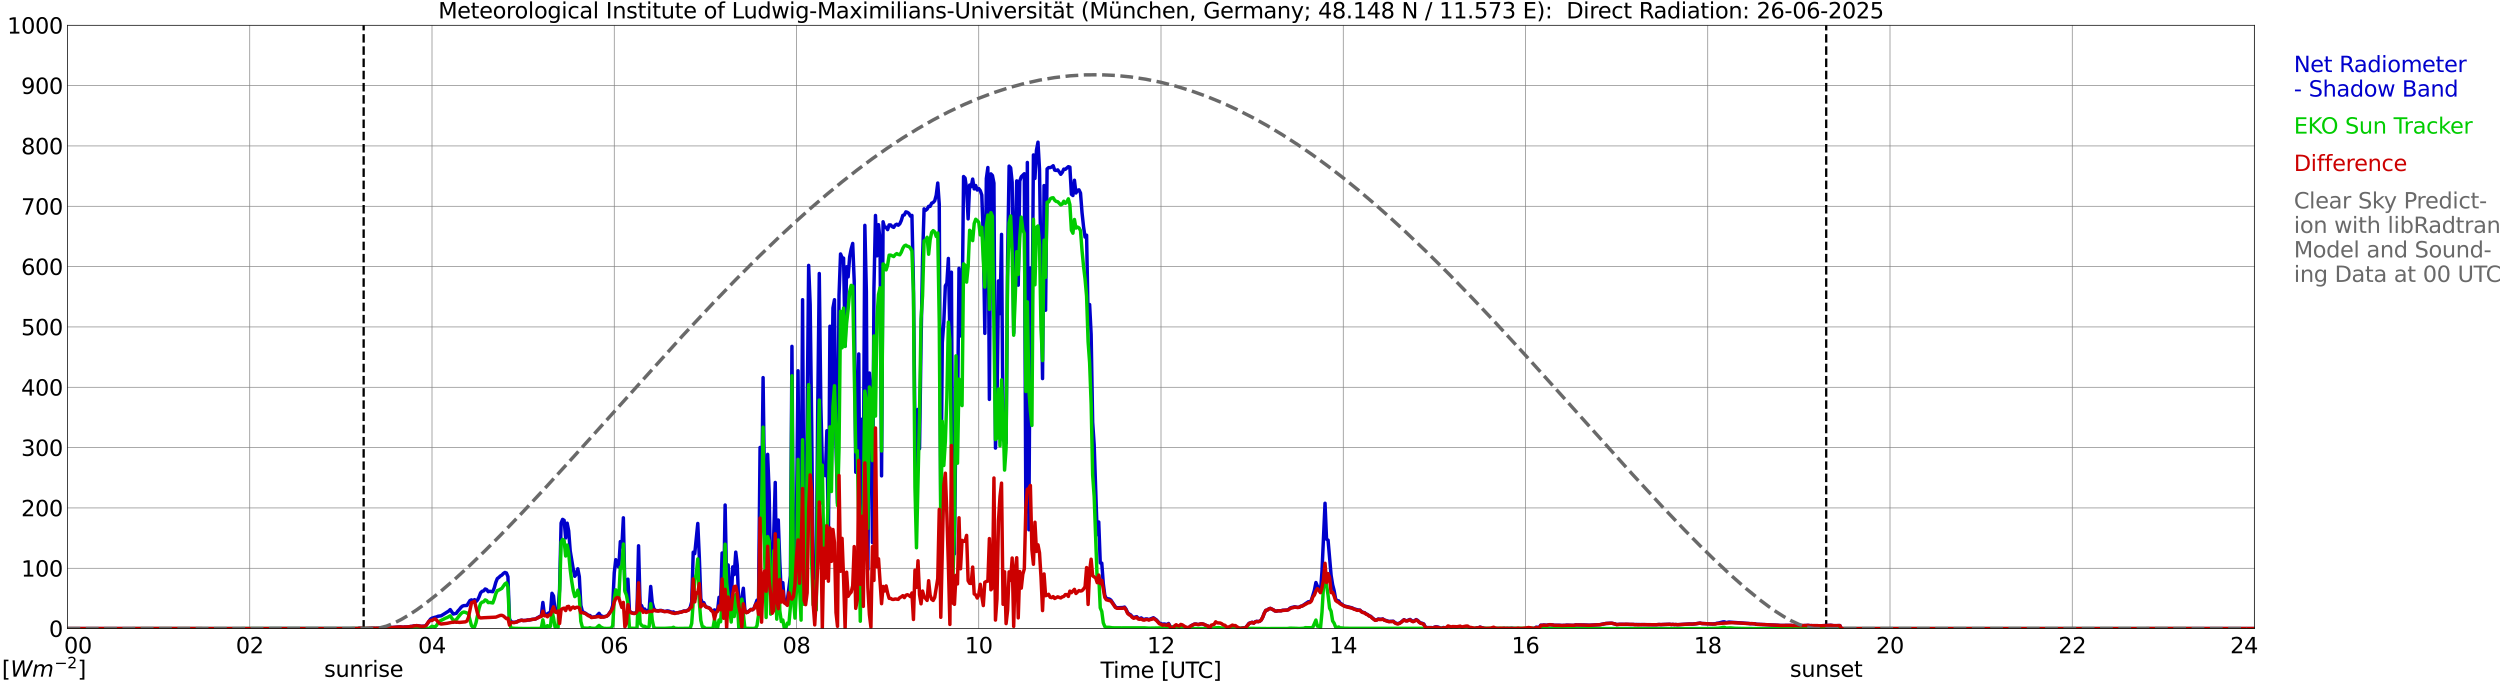 <?xml version="1.0" encoding="utf-8" standalone="no"?>
<!DOCTYPE svg PUBLIC "-//W3C//DTD SVG 1.1//EN"
  "http://www.w3.org/Graphics/SVG/1.1/DTD/svg11.dtd">
<svg xmlns:xlink="http://www.w3.org/1999/xlink" width="1085.4pt" height="296.64pt" viewBox="0 0 1085.4 296.64" xmlns="http://www.w3.org/2000/svg" version="1.1">
 <defs>
  <style type="text/css">*{stroke-linejoin: round; stroke-linecap: butt}</style>
 </defs>
 <g id="figure_1">
  <g id="patch_1">
   <path d="M 0 296.64 
L 1085.4 296.64 
L 1085.4 0 
L 0 0 
z
" style="fill: #ffffff"/>
  </g>
  <g id="axes_1">
   <g id="patch_2">
    <path d="M 29.306 272.909 
L 978.814 272.909 
L 978.814 10.976 
L 29.306 10.976 
z
" style="fill: #ffffff"/>
   </g>
   <g id="patch_3">
    <path d="M 978.814 272.909 
L 978.814 272.909 
L 978.814 10.976 
L 978.814 10.976 
z
" clip-path="url(#p3aa53cca3f)" style="fill: #d3d3d3; opacity: 0.25; stroke: #d3d3d3; stroke-linejoin: miter"/>
   </g>
   <g id="matplotlib.axis_1">
    <g id="xtick_1">
     <g id="line2d_1">
      <path d="M 29.306 272.909 
L 29.306 10.976 
" clip-path="url(#p3aa53cca3f)" style="fill: none; stroke: #808080; stroke-width: 0.3; stroke-linecap: square"/>
     </g>
     <g id="line2d_2"/>
     <g id="text_1">
      <!--    00 -->
      <g transform="translate(18.733 283.627) scale(0.095 -0.095)">
       <defs>
        <path id="DejaVuSans-20" transform="scale(0.016)"/>
        <path id="DejaVuSans-30" d="M 2034 4250 
Q 1547 4250 1301 3770 
Q 1056 3291 1056 2328 
Q 1056 1369 1301 889 
Q 1547 409 2034 409 
Q 2525 409 2770 889 
Q 3016 1369 3016 2328 
Q 3016 3291 2770 3770 
Q 2525 4250 2034 4250 
z
M 2034 4750 
Q 2819 4750 3233 4129 
Q 3647 3509 3647 2328 
Q 3647 1150 3233 529 
Q 2819 -91 2034 -91 
Q 1250 -91 836 529 
Q 422 1150 422 2328 
Q 422 3509 836 4129 
Q 1250 4750 2034 4750 
z
" transform="scale(0.016)"/>
       </defs>
       <use xlink:href="#DejaVuSans-20"/>
       <use xlink:href="#DejaVuSans-20" transform="translate(31.787 0)"/>
       <use xlink:href="#DejaVuSans-20" transform="translate(63.574 0)"/>
       <use xlink:href="#DejaVuSans-30" transform="translate(95.361 0)"/>
       <use xlink:href="#DejaVuSans-30" transform="translate(158.984 0)"/>
      </g>
     </g>
    </g>
    <g id="xtick_2">
     <g id="line2d_3">
      <path d="M 108.431 272.909 
L 108.431 10.976 
" clip-path="url(#p3aa53cca3f)" style="fill: none; stroke: #808080; stroke-width: 0.3; stroke-linecap: square"/>
     </g>
     <g id="line2d_4"/>
     <g id="text_2">
      <!-- 02 -->
      <g transform="translate(102.387 283.627) scale(0.095 -0.095)">
       <defs>
        <path id="DejaVuSans-32" d="M 1228 531 
L 3431 531 
L 3431 0 
L 469 0 
L 469 531 
Q 828 903 1448 1529 
Q 2069 2156 2228 2338 
Q 2531 2678 2651 2914 
Q 2772 3150 2772 3378 
Q 2772 3750 2511 3984 
Q 2250 4219 1831 4219 
Q 1534 4219 1204 4116 
Q 875 4013 500 3803 
L 500 4441 
Q 881 4594 1212 4672 
Q 1544 4750 1819 4750 
Q 2544 4750 2975 4387 
Q 3406 4025 3406 3419 
Q 3406 3131 3298 2873 
Q 3191 2616 2906 2266 
Q 2828 2175 2409 1742 
Q 1991 1309 1228 531 
z
" transform="scale(0.016)"/>
       </defs>
       <use xlink:href="#DejaVuSans-30"/>
       <use xlink:href="#DejaVuSans-32" transform="translate(63.623 0)"/>
      </g>
     </g>
    </g>
    <g id="xtick_3">
     <g id="line2d_5">
      <path d="M 187.557 272.909 
L 187.557 10.976 
" clip-path="url(#p3aa53cca3f)" style="fill: none; stroke: #808080; stroke-width: 0.3; stroke-linecap: square"/>
     </g>
     <g id="line2d_6"/>
     <g id="text_3">
      <!-- 04 -->
      <g transform="translate(181.513 283.627) scale(0.095 -0.095)">
       <defs>
        <path id="DejaVuSans-34" d="M 2419 4116 
L 825 1625 
L 2419 1625 
L 2419 4116 
z
M 2253 4666 
L 3047 4666 
L 3047 1625 
L 3713 1625 
L 3713 1100 
L 3047 1100 
L 3047 0 
L 2419 0 
L 2419 1100 
L 313 1100 
L 313 1709 
L 2253 4666 
z
" transform="scale(0.016)"/>
       </defs>
       <use xlink:href="#DejaVuSans-30"/>
       <use xlink:href="#DejaVuSans-34" transform="translate(63.623 0)"/>
      </g>
     </g>
    </g>
    <g id="xtick_4">
     <g id="line2d_7">
      <path d="M 266.683 272.909 
L 266.683 10.976 
" clip-path="url(#p3aa53cca3f)" style="fill: none; stroke: #808080; stroke-width: 0.3; stroke-linecap: square"/>
     </g>
     <g id="line2d_8"/>
     <g id="text_4">
      <!-- 06 -->
      <g transform="translate(260.638 283.627) scale(0.095 -0.095)">
       <defs>
        <path id="DejaVuSans-36" d="M 2113 2584 
Q 1688 2584 1439 2293 
Q 1191 2003 1191 1497 
Q 1191 994 1439 701 
Q 1688 409 2113 409 
Q 2538 409 2786 701 
Q 3034 994 3034 1497 
Q 3034 2003 2786 2293 
Q 2538 2584 2113 2584 
z
M 3366 4563 
L 3366 3988 
Q 3128 4100 2886 4159 
Q 2644 4219 2406 4219 
Q 1781 4219 1451 3797 
Q 1122 3375 1075 2522 
Q 1259 2794 1537 2939 
Q 1816 3084 2150 3084 
Q 2853 3084 3261 2657 
Q 3669 2231 3669 1497 
Q 3669 778 3244 343 
Q 2819 -91 2113 -91 
Q 1303 -91 875 529 
Q 447 1150 447 2328 
Q 447 3434 972 4092 
Q 1497 4750 2381 4750 
Q 2619 4750 2861 4703 
Q 3103 4656 3366 4563 
z
" transform="scale(0.016)"/>
       </defs>
       <use xlink:href="#DejaVuSans-30"/>
       <use xlink:href="#DejaVuSans-36" transform="translate(63.623 0)"/>
      </g>
     </g>
    </g>
    <g id="xtick_5">
     <g id="line2d_9">
      <path d="M 345.808 272.909 
L 345.808 10.976 
" clip-path="url(#p3aa53cca3f)" style="fill: none; stroke: #808080; stroke-width: 0.3; stroke-linecap: square"/>
     </g>
     <g id="line2d_10"/>
     <g id="text_5">
      <!-- 08 -->
      <g transform="translate(339.764 283.627) scale(0.095 -0.095)">
       <defs>
        <path id="DejaVuSans-38" d="M 2034 2216 
Q 1584 2216 1326 1975 
Q 1069 1734 1069 1313 
Q 1069 891 1326 650 
Q 1584 409 2034 409 
Q 2484 409 2743 651 
Q 3003 894 3003 1313 
Q 3003 1734 2745 1975 
Q 2488 2216 2034 2216 
z
M 1403 2484 
Q 997 2584 770 2862 
Q 544 3141 544 3541 
Q 544 4100 942 4425 
Q 1341 4750 2034 4750 
Q 2731 4750 3128 4425 
Q 3525 4100 3525 3541 
Q 3525 3141 3298 2862 
Q 3072 2584 2669 2484 
Q 3125 2378 3379 2068 
Q 3634 1759 3634 1313 
Q 3634 634 3220 271 
Q 2806 -91 2034 -91 
Q 1263 -91 848 271 
Q 434 634 434 1313 
Q 434 1759 690 2068 
Q 947 2378 1403 2484 
z
M 1172 3481 
Q 1172 3119 1398 2916 
Q 1625 2713 2034 2713 
Q 2441 2713 2670 2916 
Q 2900 3119 2900 3481 
Q 2900 3844 2670 4047 
Q 2441 4250 2034 4250 
Q 1625 4250 1398 4047 
Q 1172 3844 1172 3481 
z
" transform="scale(0.016)"/>
       </defs>
       <use xlink:href="#DejaVuSans-30"/>
       <use xlink:href="#DejaVuSans-38" transform="translate(63.623 0)"/>
      </g>
     </g>
    </g>
    <g id="xtick_6">
     <g id="line2d_11">
      <path d="M 424.934 272.909 
L 424.934 10.976 
" clip-path="url(#p3aa53cca3f)" style="fill: none; stroke: #808080; stroke-width: 0.3; stroke-linecap: square"/>
     </g>
     <g id="line2d_12"/>
     <g id="text_6">
      <!-- 10 -->
      <g transform="translate(418.89 283.627) scale(0.095 -0.095)">
       <defs>
        <path id="DejaVuSans-31" d="M 794 531 
L 1825 531 
L 1825 4091 
L 703 3866 
L 703 4441 
L 1819 4666 
L 2450 4666 
L 2450 531 
L 3481 531 
L 3481 0 
L 794 0 
L 794 531 
z
" transform="scale(0.016)"/>
       </defs>
       <use xlink:href="#DejaVuSans-31"/>
       <use xlink:href="#DejaVuSans-30" transform="translate(63.623 0)"/>
      </g>
     </g>
    </g>
    <g id="xtick_7">
     <g id="line2d_13">
      <path d="M 504.06 272.909 
L 504.06 10.976 
" clip-path="url(#p3aa53cca3f)" style="fill: none; stroke: #808080; stroke-width: 0.3; stroke-linecap: square"/>
     </g>
     <g id="line2d_14"/>
     <g id="text_7">
      <!-- 12 -->
      <g transform="translate(498.015 283.627) scale(0.095 -0.095)">
       <use xlink:href="#DejaVuSans-31"/>
       <use xlink:href="#DejaVuSans-32" transform="translate(63.623 0)"/>
      </g>
     </g>
    </g>
    <g id="xtick_8">
     <g id="line2d_15">
      <path d="M 583.185 272.909 
L 583.185 10.976 
" clip-path="url(#p3aa53cca3f)" style="fill: none; stroke: #808080; stroke-width: 0.3; stroke-linecap: square"/>
     </g>
     <g id="line2d_16"/>
     <g id="text_8">
      <!-- 14 -->
      <g transform="translate(577.141 283.627) scale(0.095 -0.095)">
       <use xlink:href="#DejaVuSans-31"/>
       <use xlink:href="#DejaVuSans-34" transform="translate(63.623 0)"/>
      </g>
     </g>
    </g>
    <g id="xtick_9">
     <g id="line2d_17">
      <path d="M 662.311 272.909 
L 662.311 10.976 
" clip-path="url(#p3aa53cca3f)" style="fill: none; stroke: #808080; stroke-width: 0.3; stroke-linecap: square"/>
     </g>
     <g id="line2d_18"/>
     <g id="text_9">
      <!-- 16 -->
      <g transform="translate(656.267 283.627) scale(0.095 -0.095)">
       <use xlink:href="#DejaVuSans-31"/>
       <use xlink:href="#DejaVuSans-36" transform="translate(63.623 0)"/>
      </g>
     </g>
    </g>
    <g id="xtick_10">
     <g id="line2d_19">
      <path d="M 741.437 272.909 
L 741.437 10.976 
" clip-path="url(#p3aa53cca3f)" style="fill: none; stroke: #808080; stroke-width: 0.3; stroke-linecap: square"/>
     </g>
     <g id="line2d_20"/>
     <g id="text_10">
      <!-- 18 -->
      <g transform="translate(735.392 283.627) scale(0.095 -0.095)">
       <use xlink:href="#DejaVuSans-31"/>
       <use xlink:href="#DejaVuSans-38" transform="translate(63.623 0)"/>
      </g>
     </g>
    </g>
    <g id="xtick_11">
     <g id="line2d_21">
      <path d="M 820.562 272.909 
L 820.562 10.976 
" clip-path="url(#p3aa53cca3f)" style="fill: none; stroke: #808080; stroke-width: 0.3; stroke-linecap: square"/>
     </g>
     <g id="line2d_22"/>
     <g id="text_11">
      <!-- 20 -->
      <g transform="translate(814.518 283.627) scale(0.095 -0.095)">
       <use xlink:href="#DejaVuSans-32"/>
       <use xlink:href="#DejaVuSans-30" transform="translate(63.623 0)"/>
      </g>
     </g>
    </g>
    <g id="xtick_12">
     <g id="line2d_23">
      <path d="M 899.688 272.909 
L 899.688 10.976 
" clip-path="url(#p3aa53cca3f)" style="fill: none; stroke: #808080; stroke-width: 0.3; stroke-linecap: square"/>
     </g>
     <g id="line2d_24"/>
     <g id="text_12">
      <!-- 22 -->
      <g transform="translate(893.644 283.627) scale(0.095 -0.095)">
       <use xlink:href="#DejaVuSans-32"/>
       <use xlink:href="#DejaVuSans-32" transform="translate(63.623 0)"/>
      </g>
     </g>
    </g>
    <g id="xtick_13">
     <g id="line2d_25">
      <path d="M 978.814 272.909 
L 978.814 10.976 
" clip-path="url(#p3aa53cca3f)" style="fill: none; stroke: #808080; stroke-width: 0.3; stroke-linecap: square"/>
     </g>
     <g id="line2d_26"/>
     <g id="text_13">
      <!-- 24    -->
      <g transform="translate(968.241 283.627) scale(0.095 -0.095)">
       <use xlink:href="#DejaVuSans-32"/>
       <use xlink:href="#DejaVuSans-34" transform="translate(63.623 0)"/>
       <use xlink:href="#DejaVuSans-20" transform="translate(127.246 0)"/>
       <use xlink:href="#DejaVuSans-20" transform="translate(159.033 0)"/>
       <use xlink:href="#DejaVuSans-20" transform="translate(190.82 0)"/>
      </g>
     </g>
    </g>
    <g id="text_14">
     <!-- Time [UTC] -->
     <g transform="translate(477.806 294.322) scale(0.095 -0.095)">
      <defs>
       <path id="DejaVuSans-54" d="M -19 4666 
L 3928 4666 
L 3928 4134 
L 2272 4134 
L 2272 0 
L 1638 0 
L 1638 4134 
L -19 4134 
L -19 4666 
z
" transform="scale(0.016)"/>
       <path id="DejaVuSans-69" d="M 603 3500 
L 1178 3500 
L 1178 0 
L 603 0 
L 603 3500 
z
M 603 4863 
L 1178 4863 
L 1178 4134 
L 603 4134 
L 603 4863 
z
" transform="scale(0.016)"/>
       <path id="DejaVuSans-6d" d="M 3328 2828 
Q 3544 3216 3844 3400 
Q 4144 3584 4550 3584 
Q 5097 3584 5394 3201 
Q 5691 2819 5691 2113 
L 5691 0 
L 5113 0 
L 5113 2094 
Q 5113 2597 4934 2840 
Q 4756 3084 4391 3084 
Q 3944 3084 3684 2787 
Q 3425 2491 3425 1978 
L 3425 0 
L 2847 0 
L 2847 2094 
Q 2847 2600 2669 2842 
Q 2491 3084 2119 3084 
Q 1678 3084 1418 2786 
Q 1159 2488 1159 1978 
L 1159 0 
L 581 0 
L 581 3500 
L 1159 3500 
L 1159 2956 
Q 1356 3278 1631 3431 
Q 1906 3584 2284 3584 
Q 2666 3584 2933 3390 
Q 3200 3197 3328 2828 
z
" transform="scale(0.016)"/>
       <path id="DejaVuSans-65" d="M 3597 1894 
L 3597 1613 
L 953 1613 
Q 991 1019 1311 708 
Q 1631 397 2203 397 
Q 2534 397 2845 478 
Q 3156 559 3463 722 
L 3463 178 
Q 3153 47 2828 -22 
Q 2503 -91 2169 -91 
Q 1331 -91 842 396 
Q 353 884 353 1716 
Q 353 2575 817 3079 
Q 1281 3584 2069 3584 
Q 2775 3584 3186 3129 
Q 3597 2675 3597 1894 
z
M 3022 2063 
Q 3016 2534 2758 2815 
Q 2500 3097 2075 3097 
Q 1594 3097 1305 2825 
Q 1016 2553 972 2059 
L 3022 2063 
z
" transform="scale(0.016)"/>
       <path id="DejaVuSans-5b" d="M 550 4863 
L 1875 4863 
L 1875 4416 
L 1125 4416 
L 1125 -397 
L 1875 -397 
L 1875 -844 
L 550 -844 
L 550 4863 
z
" transform="scale(0.016)"/>
       <path id="DejaVuSans-55" d="M 556 4666 
L 1191 4666 
L 1191 1831 
Q 1191 1081 1462 751 
Q 1734 422 2344 422 
Q 2950 422 3222 751 
Q 3494 1081 3494 1831 
L 3494 4666 
L 4128 4666 
L 4128 1753 
Q 4128 841 3676 375 
Q 3225 -91 2344 -91 
Q 1459 -91 1007 375 
Q 556 841 556 1753 
L 556 4666 
z
" transform="scale(0.016)"/>
       <path id="DejaVuSans-43" d="M 4122 4306 
L 4122 3641 
Q 3803 3938 3442 4084 
Q 3081 4231 2675 4231 
Q 1875 4231 1450 3742 
Q 1025 3253 1025 2328 
Q 1025 1406 1450 917 
Q 1875 428 2675 428 
Q 3081 428 3442 575 
Q 3803 722 4122 1019 
L 4122 359 
Q 3791 134 3420 21 
Q 3050 -91 2638 -91 
Q 1578 -91 968 557 
Q 359 1206 359 2328 
Q 359 3453 968 4101 
Q 1578 4750 2638 4750 
Q 3056 4750 3426 4639 
Q 3797 4528 4122 4306 
z
" transform="scale(0.016)"/>
       <path id="DejaVuSans-5d" d="M 1947 4863 
L 1947 -844 
L 622 -844 
L 622 -397 
L 1369 -397 
L 1369 4416 
L 622 4416 
L 622 4863 
L 1947 4863 
z
" transform="scale(0.016)"/>
      </defs>
      <use xlink:href="#DejaVuSans-54"/>
      <use xlink:href="#DejaVuSans-69" transform="translate(57.959 0)"/>
      <use xlink:href="#DejaVuSans-6d" transform="translate(85.742 0)"/>
      <use xlink:href="#DejaVuSans-65" transform="translate(183.154 0)"/>
      <use xlink:href="#DejaVuSans-20" transform="translate(244.678 0)"/>
      <use xlink:href="#DejaVuSans-5b" transform="translate(276.465 0)"/>
      <use xlink:href="#DejaVuSans-55" transform="translate(315.479 0)"/>
      <use xlink:href="#DejaVuSans-54" transform="translate(388.672 0)"/>
      <use xlink:href="#DejaVuSans-43" transform="translate(443.881 0)"/>
      <use xlink:href="#DejaVuSans-5d" transform="translate(513.705 0)"/>
     </g>
    </g>
   </g>
   <g id="matplotlib.axis_2">
    <g id="ytick_1">
     <g id="line2d_27">
      <path d="M 29.306 272.909 
L 978.814 272.909 
" clip-path="url(#p3aa53cca3f)" style="fill: none; stroke: #808080; stroke-width: 0.3; stroke-linecap: square"/>
     </g>
     <g id="line2d_28"/>
     <g id="text_15">
      <!-- 0 -->
      <g transform="translate(21.261 276.518) scale(0.095 -0.095)">
       <use xlink:href="#DejaVuSans-30"/>
      </g>
     </g>
    </g>
    <g id="ytick_2">
     <g id="line2d_29">
      <path d="M 29.306 246.715 
L 978.814 246.715 
" clip-path="url(#p3aa53cca3f)" style="fill: none; stroke: #808080; stroke-width: 0.3; stroke-linecap: square"/>
     </g>
     <g id="line2d_30"/>
     <g id="text_16">
      <!-- 100 -->
      <g transform="translate(9.173 250.325) scale(0.095 -0.095)">
       <use xlink:href="#DejaVuSans-31"/>
       <use xlink:href="#DejaVuSans-30" transform="translate(63.623 0)"/>
       <use xlink:href="#DejaVuSans-30" transform="translate(127.246 0)"/>
      </g>
     </g>
    </g>
    <g id="ytick_3">
     <g id="line2d_31">
      <path d="M 29.306 220.522 
L 978.814 220.522 
" clip-path="url(#p3aa53cca3f)" style="fill: none; stroke: #808080; stroke-width: 0.3; stroke-linecap: square"/>
     </g>
     <g id="line2d_32"/>
     <g id="text_17">
      <!-- 200 -->
      <g transform="translate(9.173 224.131) scale(0.095 -0.095)">
       <use xlink:href="#DejaVuSans-32"/>
       <use xlink:href="#DejaVuSans-30" transform="translate(63.623 0)"/>
       <use xlink:href="#DejaVuSans-30" transform="translate(127.246 0)"/>
      </g>
     </g>
    </g>
    <g id="ytick_4">
     <g id="line2d_33">
      <path d="M 29.306 194.329 
L 978.814 194.329 
" clip-path="url(#p3aa53cca3f)" style="fill: none; stroke: #808080; stroke-width: 0.3; stroke-linecap: square"/>
     </g>
     <g id="line2d_34"/>
     <g id="text_18">
      <!-- 300 -->
      <g transform="translate(9.173 197.938) scale(0.095 -0.095)">
       <defs>
        <path id="DejaVuSans-33" d="M 2597 2516 
Q 3050 2419 3304 2112 
Q 3559 1806 3559 1356 
Q 3559 666 3084 287 
Q 2609 -91 1734 -91 
Q 1441 -91 1130 -33 
Q 819 25 488 141 
L 488 750 
Q 750 597 1062 519 
Q 1375 441 1716 441 
Q 2309 441 2620 675 
Q 2931 909 2931 1356 
Q 2931 1769 2642 2001 
Q 2353 2234 1838 2234 
L 1294 2234 
L 1294 2753 
L 1863 2753 
Q 2328 2753 2575 2939 
Q 2822 3125 2822 3475 
Q 2822 3834 2567 4026 
Q 2313 4219 1838 4219 
Q 1578 4219 1281 4162 
Q 984 4106 628 3988 
L 628 4550 
Q 988 4650 1302 4700 
Q 1616 4750 1894 4750 
Q 2613 4750 3031 4423 
Q 3450 4097 3450 3541 
Q 3450 3153 3228 2886 
Q 3006 2619 2597 2516 
z
" transform="scale(0.016)"/>
       </defs>
       <use xlink:href="#DejaVuSans-33"/>
       <use xlink:href="#DejaVuSans-30" transform="translate(63.623 0)"/>
       <use xlink:href="#DejaVuSans-30" transform="translate(127.246 0)"/>
      </g>
     </g>
    </g>
    <g id="ytick_5">
     <g id="line2d_35">
      <path d="M 29.306 168.136 
L 978.814 168.136 
" clip-path="url(#p3aa53cca3f)" style="fill: none; stroke: #808080; stroke-width: 0.3; stroke-linecap: square"/>
     </g>
     <g id="line2d_36"/>
     <g id="text_19">
      <!-- 400 -->
      <g transform="translate(9.173 171.745) scale(0.095 -0.095)">
       <use xlink:href="#DejaVuSans-34"/>
       <use xlink:href="#DejaVuSans-30" transform="translate(63.623 0)"/>
       <use xlink:href="#DejaVuSans-30" transform="translate(127.246 0)"/>
      </g>
     </g>
    </g>
    <g id="ytick_6">
     <g id="line2d_37">
      <path d="M 29.306 141.942 
L 978.814 141.942 
" clip-path="url(#p3aa53cca3f)" style="fill: none; stroke: #808080; stroke-width: 0.3; stroke-linecap: square"/>
     </g>
     <g id="line2d_38"/>
     <g id="text_20">
      <!-- 500 -->
      <g transform="translate(9.173 145.551) scale(0.095 -0.095)">
       <defs>
        <path id="DejaVuSans-35" d="M 691 4666 
L 3169 4666 
L 3169 4134 
L 1269 4134 
L 1269 2991 
Q 1406 3038 1543 3061 
Q 1681 3084 1819 3084 
Q 2600 3084 3056 2656 
Q 3513 2228 3513 1497 
Q 3513 744 3044 326 
Q 2575 -91 1722 -91 
Q 1428 -91 1123 -41 
Q 819 9 494 109 
L 494 744 
Q 775 591 1075 516 
Q 1375 441 1709 441 
Q 2250 441 2565 725 
Q 2881 1009 2881 1497 
Q 2881 1984 2565 2268 
Q 2250 2553 1709 2553 
Q 1456 2553 1204 2497 
Q 953 2441 691 2322 
L 691 4666 
z
" transform="scale(0.016)"/>
       </defs>
       <use xlink:href="#DejaVuSans-35"/>
       <use xlink:href="#DejaVuSans-30" transform="translate(63.623 0)"/>
       <use xlink:href="#DejaVuSans-30" transform="translate(127.246 0)"/>
      </g>
     </g>
    </g>
    <g id="ytick_7">
     <g id="line2d_39">
      <path d="M 29.306 115.749 
L 978.814 115.749 
" clip-path="url(#p3aa53cca3f)" style="fill: none; stroke: #808080; stroke-width: 0.3; stroke-linecap: square"/>
     </g>
     <g id="line2d_40"/>
     <g id="text_21">
      <!-- 600 -->
      <g transform="translate(9.173 119.358) scale(0.095 -0.095)">
       <use xlink:href="#DejaVuSans-36"/>
       <use xlink:href="#DejaVuSans-30" transform="translate(63.623 0)"/>
       <use xlink:href="#DejaVuSans-30" transform="translate(127.246 0)"/>
      </g>
     </g>
    </g>
    <g id="ytick_8">
     <g id="line2d_41">
      <path d="M 29.306 89.556 
L 978.814 89.556 
" clip-path="url(#p3aa53cca3f)" style="fill: none; stroke: #808080; stroke-width: 0.3; stroke-linecap: square"/>
     </g>
     <g id="line2d_42"/>
     <g id="text_22">
      <!-- 700 -->
      <g transform="translate(9.173 93.165) scale(0.095 -0.095)">
       <defs>
        <path id="DejaVuSans-37" d="M 525 4666 
L 3525 4666 
L 3525 4397 
L 1831 0 
L 1172 0 
L 2766 4134 
L 525 4134 
L 525 4666 
z
" transform="scale(0.016)"/>
       </defs>
       <use xlink:href="#DejaVuSans-37"/>
       <use xlink:href="#DejaVuSans-30" transform="translate(63.623 0)"/>
       <use xlink:href="#DejaVuSans-30" transform="translate(127.246 0)"/>
      </g>
     </g>
    </g>
    <g id="ytick_9">
     <g id="line2d_43">
      <path d="M 29.306 63.362 
L 978.814 63.362 
" clip-path="url(#p3aa53cca3f)" style="fill: none; stroke: #808080; stroke-width: 0.3; stroke-linecap: square"/>
     </g>
     <g id="line2d_44"/>
     <g id="text_23">
      <!-- 800 -->
      <g transform="translate(9.173 66.972) scale(0.095 -0.095)">
       <use xlink:href="#DejaVuSans-38"/>
       <use xlink:href="#DejaVuSans-30" transform="translate(63.623 0)"/>
       <use xlink:href="#DejaVuSans-30" transform="translate(127.246 0)"/>
      </g>
     </g>
    </g>
    <g id="ytick_10">
     <g id="line2d_45">
      <path d="M 29.306 37.169 
L 978.814 37.169 
" clip-path="url(#p3aa53cca3f)" style="fill: none; stroke: #808080; stroke-width: 0.3; stroke-linecap: square"/>
     </g>
     <g id="line2d_46"/>
     <g id="text_24">
      <!-- 900 -->
      <g transform="translate(9.173 40.778) scale(0.095 -0.095)">
       <defs>
        <path id="DejaVuSans-39" d="M 703 97 
L 703 672 
Q 941 559 1184 500 
Q 1428 441 1663 441 
Q 2288 441 2617 861 
Q 2947 1281 2994 2138 
Q 2813 1869 2534 1725 
Q 2256 1581 1919 1581 
Q 1219 1581 811 2004 
Q 403 2428 403 3163 
Q 403 3881 828 4315 
Q 1253 4750 1959 4750 
Q 2769 4750 3195 4129 
Q 3622 3509 3622 2328 
Q 3622 1225 3098 567 
Q 2575 -91 1691 -91 
Q 1453 -91 1209 -44 
Q 966 3 703 97 
z
M 1959 2075 
Q 2384 2075 2632 2365 
Q 2881 2656 2881 3163 
Q 2881 3666 2632 3958 
Q 2384 4250 1959 4250 
Q 1534 4250 1286 3958 
Q 1038 3666 1038 3163 
Q 1038 2656 1286 2365 
Q 1534 2075 1959 2075 
z
" transform="scale(0.016)"/>
       </defs>
       <use xlink:href="#DejaVuSans-39"/>
       <use xlink:href="#DejaVuSans-30" transform="translate(63.623 0)"/>
       <use xlink:href="#DejaVuSans-30" transform="translate(127.246 0)"/>
      </g>
     </g>
    </g>
    <g id="ytick_11">
     <g id="line2d_47">
      <path d="M 29.306 10.976 
L 978.814 10.976 
" clip-path="url(#p3aa53cca3f)" style="fill: none; stroke: #808080; stroke-width: 0.3; stroke-linecap: square"/>
     </g>
     <g id="line2d_48"/>
     <g id="text_25">
      <!-- 1000 -->
      <g transform="translate(3.128 14.585) scale(0.095 -0.095)">
       <use xlink:href="#DejaVuSans-31"/>
       <use xlink:href="#DejaVuSans-30" transform="translate(63.623 0)"/>
       <use xlink:href="#DejaVuSans-30" transform="translate(127.246 0)"/>
       <use xlink:href="#DejaVuSans-30" transform="translate(190.869 0)"/>
      </g>
     </g>
    </g>
   </g>
   <g id="line2d_49">
    <path d="M 157.885 272.909 
L 157.885 10.976 
" clip-path="url(#p3aa53cca3f)" style="fill: none; stroke-dasharray: 3.7,1.6; stroke-dashoffset: 0; stroke: #000000"/>
   </g>
   <g id="line2d_50">
    <path d="M 792.868 272.909 
L 792.868 10.976 
" clip-path="url(#p3aa53cca3f)" style="fill: none; stroke-dasharray: 3.7,1.6; stroke-dashoffset: 0; stroke: #000000"/>
   </g>
   <g id="line2d_51">
    <path d="M 29.306 272.909 
L 155.247 272.89 
L 155.907 272.759 
L 158.544 272.877 
L 160.523 272.796 
L 161.841 272.765 
L 163.16 272.783 
L 164.479 272.741 
L 165.798 272.639 
L 166.457 272.678 
L 167.776 272.615 
L 173.71 272.178 
L 175.029 272.298 
L 175.688 272.215 
L 177.007 272.191 
L 178.326 271.987 
L 178.985 271.955 
L 179.645 271.754 
L 180.963 271.617 
L 182.941 271.929 
L 184.26 271.845 
L 184.92 271.612 
L 186.898 268.812 
L 187.557 268.385 
L 188.876 267.987 
L 189.535 267.843 
L 190.195 267.547 
L 191.513 267.358 
L 194.81 265.297 
L 195.47 264.658 
L 196.788 266.583 
L 198.107 266.269 
L 198.767 265.305 
L 199.426 264.634 
L 200.085 263.759 
L 200.745 263.17 
L 201.404 262.934 
L 202.723 262.869 
L 204.042 260.734 
L 204.701 260.436 
L 205.36 260.865 
L 206.02 260.344 
L 206.679 261.172 
L 207.339 260.47 
L 207.998 259.155 
L 208.657 257.397 
L 209.317 256.708 
L 209.976 256.554 
L 210.635 255.723 
L 211.295 255.956 
L 211.954 256.878 
L 212.614 256.716 
L 213.932 256.892 
L 214.592 255.255 
L 215.251 252.847 
L 215.91 251.197 
L 216.57 250.713 
L 217.229 250.071 
L 217.889 249.688 
L 218.548 248.981 
L 219.207 248.541 
L 219.867 248.769 
L 220.526 250.38 
L 221.186 268.595 
L 221.845 269.975 
L 223.164 270.214 
L 224.482 269.954 
L 225.142 269.551 
L 226.461 269.242 
L 227.12 269.409 
L 228.439 269.347 
L 229.098 269.171 
L 229.757 269.174 
L 231.076 268.901 
L 232.395 268.768 
L 235.033 267.241 
L 235.692 261.57 
L 236.351 266.853 
L 237.011 266.858 
L 238.329 266.088 
L 238.989 265.96 
L 239.648 257.586 
L 240.308 258.736 
L 240.967 265.004 
L 242.286 264.742 
L 242.945 255.915 
L 243.604 227.078 
L 244.264 225.496 
L 244.923 225.905 
L 245.583 233.564 
L 246.242 227.141 
L 246.901 230.491 
L 247.561 239.143 
L 248.88 247.085 
L 249.539 250.202 
L 250.198 249.246 
L 250.858 246.949 
L 251.517 250.367 
L 252.176 262.851 
L 252.836 265.383 
L 253.495 265.913 
L 254.155 266.211 
L 255.473 267.162 
L 256.133 267.225 
L 256.792 267.956 
L 257.451 267.927 
L 258.77 267.717 
L 260.089 266.292 
L 260.748 267.288 
L 262.067 267.793 
L 263.386 267.502 
L 264.045 266.979 
L 265.364 265.064 
L 266.023 262.835 
L 266.683 248.69 
L 267.342 242.986 
L 268.002 245.639 
L 268.661 246.137 
L 269.32 235.146 
L 269.98 237.461 
L 270.639 224.813 
L 271.298 256.017 
L 271.958 256.14 
L 272.617 251.459 
L 273.277 265.187 
L 273.936 265.884 
L 275.255 266.305 
L 275.914 266.154 
L 276.573 265.216 
L 277.233 236.951 
L 277.892 262.429 
L 278.552 262.924 
L 279.211 264.86 
L 279.87 264.417 
L 280.53 265.31 
L 281.189 265.2 
L 281.849 264.477 
L 282.508 254.626 
L 283.167 261.722 
L 283.827 264.165 
L 284.486 265.022 
L 285.805 265.177 
L 286.464 265.03 
L 287.124 265.035 
L 288.442 265.457 
L 289.102 265.397 
L 289.761 265.213 
L 290.42 265.336 
L 291.739 265.847 
L 292.399 265.687 
L 293.058 266.206 
L 293.717 266.023 
L 294.377 265.999 
L 295.696 265.706 
L 297.014 265.247 
L 297.674 265.3 
L 298.992 264.752 
L 299.652 263.762 
L 300.311 261.276 
L 300.971 239.753 
L 301.63 240.361 
L 302.949 227.27 
L 303.608 241.757 
L 304.267 259.946 
L 304.927 261.701 
L 305.586 261.674 
L 306.246 263.249 
L 306.905 263.636 
L 307.564 263.762 
L 308.224 264.139 
L 308.883 265.051 
L 309.543 265.365 
L 310.202 264.791 
L 310.861 265.116 
L 311.521 265.208 
L 312.18 259.333 
L 312.839 261.803 
L 313.499 240.091 
L 314.158 259.571 
L 314.818 219.257 
L 315.477 252.664 
L 316.136 245.275 
L 316.796 257.332 
L 317.455 261.756 
L 318.114 246.11 
L 318.774 249.455 
L 319.433 239.711 
L 320.093 245.429 
L 320.752 262.974 
L 321.411 263.367 
L 322.73 255.404 
L 323.39 264.933 
L 324.049 265.91 
L 324.708 265.656 
L 326.027 264.574 
L 326.686 264.702 
L 327.346 264.15 
L 328.665 260.567 
L 329.324 260.8 
L 329.983 194.266 
L 330.643 219.095 
L 331.302 163.945 
L 331.961 215.037 
L 332.621 251.87 
L 333.28 197.257 
L 333.94 214.021 
L 334.599 251.98 
L 335.258 255.231 
L 336.577 209.463 
L 337.236 256.643 
L 337.896 225.763 
L 338.555 243.863 
L 339.215 258.324 
L 339.874 252.963 
L 340.533 261.567 
L 341.193 261.84 
L 341.852 260.454 
L 343.171 249.992 
L 343.83 150.376 
L 344.49 245.636 
L 345.149 249.188 
L 345.808 224.111 
L 346.468 160.972 
L 347.127 234.997 
L 347.787 236.6 
L 348.446 130.116 
L 349.105 250.089 
L 349.765 248.494 
L 351.083 115.222 
L 351.743 132.324 
L 352.402 185.072 
L 353.062 252.02 
L 353.721 250.791 
L 354.38 251.367 
L 355.04 175.656 
L 355.699 118.751 
L 356.359 174.982 
L 357.018 201.933 
L 357.677 206.184 
L 358.337 206.514 
L 358.996 187 
L 359.655 236.194 
L 360.315 141.644 
L 360.974 184.216 
L 361.634 133.702 
L 362.293 130.116 
L 362.952 192.977 
L 363.612 218.463 
L 364.271 128.288 
L 364.93 110.254 
L 365.59 111.838 
L 366.249 112.087 
L 366.909 150.274 
L 367.568 115.83 
L 368.227 120.204 
L 368.887 111.519 
L 369.546 108.09 
L 370.206 105.691 
L 370.865 122.075 
L 371.524 205.026 
L 372.184 183.299 
L 372.843 153.672 
L 373.502 250.498 
L 374.162 182.031 
L 374.821 208.989 
L 375.481 97.841 
L 376.14 126.632 
L 376.799 247.221 
L 377.459 161.957 
L 378.118 170.972 
L 378.777 235.581 
L 379.437 124.951 
L 380.096 93.55 
L 380.756 111.081 
L 381.415 97.55 
L 382.074 104.187 
L 382.734 206.606 
L 383.393 96.287 
L 384.053 98.776 
L 384.712 98.655 
L 385.371 99.692 
L 386.031 97.647 
L 386.69 97.668 
L 387.349 98.412 
L 388.009 98.715 
L 388.668 97.704 
L 389.328 97.348 
L 389.987 97.783 
L 390.646 97.175 
L 391.306 95.745 
L 391.965 93.513 
L 392.624 93.301 
L 393.284 91.986 
L 393.943 92.185 
L 394.603 92.657 
L 395.262 93.82 
L 395.921 93.519 
L 396.581 123.486 
L 397.24 186.324 
L 397.899 219.928 
L 398.559 177.754 
L 399.218 194.795 
L 399.878 149.216 
L 400.537 112.168 
L 401.196 90.671 
L 401.856 91.324 
L 402.515 90.792 
L 403.175 89.587 
L 403.834 89.587 
L 404.493 88.199 
L 405.153 87.905 
L 405.812 87.18 
L 406.471 84.767 
L 407.131 79.466 
L 407.79 88.641 
L 408.45 224.121 
L 409.109 148.789 
L 409.768 139.752 
L 410.428 124.102 
L 411.087 122.976 
L 411.746 112.205 
L 412.406 146.191 
L 413.065 118.161 
L 413.725 239.628 
L 414.384 240.461 
L 415.043 177.62 
L 415.703 181.712 
L 416.362 116.506 
L 417.022 145.848 
L 417.681 137.783 
L 418.34 76.648 
L 419 77.318 
L 419.659 82.012 
L 420.318 95.035 
L 420.978 80.336 
L 421.637 81.061 
L 422.297 77.753 
L 422.956 82.017 
L 423.615 80.556 
L 424.275 82.491 
L 424.934 81.878 
L 425.593 82.766 
L 426.253 84.652 
L 426.912 103.014 
L 427.572 144.742 
L 428.231 77.512 
L 428.89 72.732 
L 429.55 173.406 
L 430.209 75.495 
L 430.869 76.176 
L 431.528 79.505 
L 432.187 194.544 
L 432.847 177.246 
L 433.506 121.941 
L 434.165 136.156 
L 434.825 101.759 
L 435.484 191.036 
L 436.144 179.427 
L 436.803 192.404 
L 437.462 112.422 
L 438.122 72.124 
L 438.781 72.863 
L 439.44 79.136 
L 440.1 144.598 
L 440.759 104.017 
L 441.419 78.526 
L 442.078 123.819 
L 442.737 78.591 
L 443.397 76.716 
L 444.716 75.432 
L 445.375 222.466 
L 446.034 70.537 
L 446.694 230.017 
L 447.353 116.336 
L 448.012 150.434 
L 448.672 67.27 
L 449.331 77.465 
L 449.991 65.198 
L 450.65 61.73 
L 451.309 73.397 
L 452.628 164.366 
L 453.287 80.569 
L 453.947 134.697 
L 454.606 73.345 
L 455.266 72.771 
L 455.925 72.774 
L 456.584 72.501 
L 457.244 71.959 
L 457.903 73.853 
L 458.563 74.02 
L 459.222 73.769 
L 459.881 74.623 
L 460.541 75.668 
L 461.2 74.819 
L 461.859 73.421 
L 462.519 73.51 
L 463.838 72.365 
L 464.497 72.567 
L 465.156 84.333 
L 465.816 84.883 
L 466.475 78.258 
L 467.134 83.783 
L 467.794 82.641 
L 468.453 82.428 
L 469.113 83.819 
L 469.772 92.309 
L 470.431 98.438 
L 471.091 102.925 
L 471.75 102.11 
L 472.409 137.848 
L 473.069 132.227 
L 473.728 145.253 
L 474.388 183.312 
L 475.047 193.14 
L 476.366 232.102 
L 477.025 226.628 
L 477.685 244.397 
L 478.344 244.5 
L 479.003 253.361 
L 479.663 258.505 
L 480.322 259.838 
L 481.641 260.077 
L 482.3 260.53 
L 484.278 263.518 
L 484.938 263.867 
L 487.575 263.759 
L 488.235 263.568 
L 488.894 264.503 
L 489.553 265.968 
L 490.213 266.575 
L 490.872 266.929 
L 491.532 267.702 
L 492.191 268.087 
L 493.51 267.736 
L 494.169 268.459 
L 494.828 268.566 
L 495.488 268.275 
L 496.147 268.789 
L 496.807 268.914 
L 497.466 268.707 
L 498.125 268.744 
L 498.785 269.016 
L 500.763 268.204 
L 502.082 269.126 
L 503.4 270.601 
L 504.06 270.709 
L 504.719 271.081 
L 505.379 270.902 
L 506.697 271.156 
L 507.357 270.703 
L 508.016 271.916 
L 508.675 272.542 
L 509.335 272.178 
L 509.994 273.501 
L 510.654 273.954 
L 511.972 273.283 
L 512.632 274.085 
L 513.291 273.946 
L 515.269 273.234 
L 517.247 271.581 
L 518.566 270.968 
L 519.226 270.929 
L 519.885 271.101 
L 520.544 271.125 
L 521.204 270.895 
L 521.863 270.855 
L 522.522 270.997 
L 523.182 271.363 
L 524.501 271.822 
L 525.16 272.788 
L 525.819 274.221 
L 527.138 274.428 
L 527.797 275.505 
L 528.457 275.017 
L 529.116 274.886 
L 529.776 275.017 
L 530.435 274.771 
L 531.094 274.263 
L 531.754 274.161 
L 532.413 273.522 
L 533.073 273.205 
L 534.391 273.807 
L 535.051 274.2 
L 535.71 274.035 
L 536.369 274.074 
L 537.688 273.257 
L 538.348 272.89 
L 539.666 272.571 
L 540.326 272.574 
L 540.985 272.309 
L 542.304 270.604 
L 543.623 270.161 
L 544.282 270.525 
L 544.941 269.97 
L 545.601 269.742 
L 546.26 269.886 
L 546.919 269.7 
L 547.579 269.145 
L 548.238 267.929 
L 548.898 266.198 
L 549.557 264.991 
L 550.216 264.86 
L 550.876 264.344 
L 551.535 264.126 
L 552.854 264.765 
L 553.513 265.229 
L 554.173 265.326 
L 554.832 265.148 
L 556.151 265.171 
L 556.81 264.954 
L 558.788 264.873 
L 559.448 264.613 
L 560.107 264.011 
L 560.766 263.762 
L 562.085 263.445 
L 563.404 263.71 
L 564.063 263.631 
L 564.723 263.209 
L 565.382 263.055 
L 568.02 261.253 
L 568.679 261.318 
L 569.338 260.608 
L 570.657 256.263 
L 571.317 252.913 
L 571.976 254.518 
L 572.635 255.131 
L 573.295 257.154 
L 573.954 248.028 
L 575.273 218.497 
L 575.932 234.111 
L 576.592 234.502 
L 577.91 249.743 
L 578.57 253.851 
L 579.229 256.42 
L 579.889 260.113 
L 580.548 260.771 
L 581.207 260.891 
L 581.867 261.905 
L 582.526 262.259 
L 583.185 262.817 
L 583.845 263.139 
L 586.482 263.773 
L 587.142 263.969 
L 587.801 264.333 
L 589.779 264.857 
L 590.439 264.891 
L 591.098 265.53 
L 591.757 265.855 
L 592.417 265.996 
L 593.076 266.523 
L 593.736 266.795 
L 594.395 267.332 
L 595.054 267.547 
L 596.373 268.723 
L 597.032 269.197 
L 597.692 269.134 
L 598.351 268.765 
L 599.67 268.872 
L 600.329 268.715 
L 600.989 269.153 
L 602.967 269.797 
L 604.945 269.724 
L 605.604 270.31 
L 606.264 270.625 
L 606.923 270.764 
L 607.582 270.528 
L 608.242 270.148 
L 609.561 269.04 
L 610.22 269.428 
L 610.879 269.506 
L 612.198 268.935 
L 612.858 269.454 
L 613.517 269.771 
L 614.176 269.472 
L 614.836 269.003 
L 615.495 269.365 
L 616.154 270.033 
L 616.814 270.462 
L 617.473 270.622 
L 618.133 270.908 
L 618.792 272.199 
L 619.451 272.479 
L 621.429 272.471 
L 622.089 272.636 
L 622.748 272.301 
L 623.408 272.133 
L 624.067 272.194 
L 624.726 272.39 
L 625.386 272.733 
L 626.045 272.723 
L 626.705 272.429 
L 627.364 272.613 
L 628.683 273.909 
L 630.001 273.496 
L 630.661 273.611 
L 631.98 273.551 
L 632.639 273.571 
L 633.298 273.784 
L 633.958 273.862 
L 634.617 273.514 
L 637.255 273.847 
L 637.914 273.359 
L 639.892 273.097 
L 641.211 272.555 
L 641.87 272.576 
L 642.53 272.275 
L 644.508 272.825 
L 645.827 273.029 
L 647.145 273.035 
L 648.464 273.475 
L 649.123 273.145 
L 650.442 272.846 
L 651.102 273.029 
L 652.42 272.919 
L 653.08 272.799 
L 653.739 272.972 
L 654.399 272.83 
L 655.058 272.922 
L 656.377 272.762 
L 657.036 272.888 
L 658.355 272.917 
L 659.014 273.09 
L 660.333 272.898 
L 664.289 273.255 
L 664.949 273.126 
L 665.608 272.801 
L 666.267 272.843 
L 666.927 272.317 
L 667.586 272.346 
L 668.246 272.539 
L 668.905 271.434 
L 669.564 271.452 
L 670.224 271.35 
L 671.542 271.431 
L 672.861 271.198 
L 674.18 271.329 
L 674.839 271.481 
L 676.817 271.45 
L 678.136 271.56 
L 678.796 271.497 
L 679.455 271.547 
L 680.114 271.395 
L 682.752 271.534 
L 683.411 271.481 
L 684.071 271.308 
L 688.686 271.371 
L 690.005 271.452 
L 694.621 271.209 
L 697.258 270.688 
L 699.236 270.591 
L 699.896 270.606 
L 701.215 270.905 
L 701.874 271.162 
L 703.193 271.052 
L 719.018 271.246 
L 720.337 271.133 
L 720.996 271.183 
L 722.315 271.13 
L 724.952 271.039 
L 725.612 271.159 
L 726.271 271.086 
L 726.93 271.177 
L 727.59 271.138 
L 728.249 271.219 
L 733.524 270.921 
L 734.843 270.95 
L 736.162 270.816 
L 738.14 270.533 
L 738.799 270.693 
L 743.415 270.913 
L 744.734 270.8 
L 745.393 270.596 
L 746.052 270.533 
L 748.031 270.012 
L 748.69 269.97 
L 749.349 270.324 
L 750.668 270.077 
L 759.24 270.698 
L 759.899 270.811 
L 760.559 270.743 
L 761.878 270.824 
L 762.537 271.036 
L 766.493 271.196 
L 769.131 271.342 
L 771.768 271.45 
L 773.087 271.552 
L 777.703 271.51 
L 778.362 271.623 
L 779.681 271.531 
L 781 271.636 
L 782.318 271.625 
L 784.296 271.562 
L 784.956 271.505 
L 785.615 271.586 
M 786.934 271.625 
L 790.89 271.667 
L 794.847 271.487 
L 796.165 271.638 
L 798.803 271.612 
L 799.462 272.909 
L 978.154 272.909 
L 978.154 272.909 
" clip-path="url(#p3aa53cca3f)" style="fill: none; stroke: #0000cc; stroke-width: 1.5; stroke-linecap: square"/>
   </g>
   <g id="line2d_52">
    <path d="M 28.646 272.93 
L 53.043 272.928 
L 186.238 272.845 
L 187.557 271.909 
L 188.876 272.196 
L 189.535 271.527 
L 190.195 270.44 
L 190.854 269.696 
L 193.492 268.349 
L 194.151 268.11 
L 195.47 267.37 
L 196.788 269.297 
L 197.448 269.315 
L 198.107 269.004 
L 199.426 267.304 
L 200.085 266.493 
L 200.745 265.934 
L 201.404 265.724 
L 202.063 265.868 
L 202.723 266.145 
L 203.382 266.618 
L 204.701 271.669 
L 205.36 272.338 
L 206.02 272.196 
L 206.679 270.305 
L 207.998 264.068 
L 208.657 262.016 
L 209.317 261.427 
L 209.976 261.269 
L 210.635 260.465 
L 211.295 260.735 
L 211.954 261.62 
L 212.614 261.554 
L 213.932 261.781 
L 214.592 260.056 
L 215.251 257.815 
L 215.91 256.436 
L 216.57 256.186 
L 217.889 255.439 
L 219.207 253.508 
L 219.867 253.089 
L 220.526 254.866 
L 221.186 270.133 
L 221.845 272.68 
L 223.823 272.82 
L 227.779 272.883 
L 234.373 272.838 
L 235.033 272.515 
L 235.692 269.127 
L 236.351 272.416 
L 237.011 272.514 
L 237.67 271.64 
L 238.329 272.001 
L 238.989 271.911 
L 239.648 265.348 
L 240.308 268.186 
L 240.967 272.212 
L 241.626 271.85 
L 242.286 272.384 
L 242.945 258.145 
L 243.604 235.325 
L 244.264 234.186 
L 244.923 234.771 
L 245.583 241.395 
L 246.242 236.649 
L 246.901 240.146 
L 247.561 247.283 
L 248.22 252.365 
L 248.88 256.455 
L 249.539 259.019 
L 250.198 258.468 
L 250.858 256.219 
L 251.517 259.266 
L 252.176 269.759 
L 252.836 272.311 
L 253.495 272.648 
L 254.814 272.743 
L 255.473 272.723 
L 256.133 272.531 
L 256.792 272.747 
L 258.111 272.814 
L 258.77 272.73 
L 260.089 271.539 
L 260.748 272.198 
L 262.067 272.786 
L 263.386 272.854 
L 265.364 272.769 
L 266.023 271.592 
L 266.683 260.177 
L 267.342 256.097 
L 268.002 259.15 
L 268.661 259.421 
L 269.32 246.232 
L 269.98 246.638 
L 270.639 236.178 
L 271.298 256.767 
L 271.958 258.328 
L 272.617 261.847 
L 273.277 272.724 
L 275.914 272.81 
L 276.573 272.642 
L 277.233 256.824 
L 277.892 270.472 
L 278.552 271.492 
L 279.211 271.926 
L 279.87 271.912 
L 280.53 272.314 
L 281.189 272.391 
L 281.849 271.996 
L 282.508 262.133 
L 283.167 269.164 
L 283.827 272.264 
L 284.486 272.785 
L 286.464 272.8 
L 288.442 272.809 
L 291.739 272.627 
L 292.399 272.348 
L 293.058 272.759 
L 294.377 272.844 
L 299.652 272.77 
L 300.311 270.662 
L 301.63 251.958 
L 302.289 249.194 
L 302.949 242.684 
L 303.608 261.297 
L 304.267 269.365 
L 304.927 272.09 
L 305.586 272.227 
L 306.246 272.809 
L 308.883 272.827 
L 309.543 272.71 
L 310.202 268.987 
L 310.861 272.021 
L 311.521 272.695 
L 312.18 269.177 
L 312.839 269.957 
L 313.499 261.617 
L 314.158 264.06 
L 314.818 236.264 
L 315.477 252.957 
L 317.455 270.067 
L 318.114 260.904 
L 318.774 267.665 
L 319.433 258.091 
L 320.093 260.678 
L 320.752 272.6 
L 321.411 270.051 
L 322.071 260.126 
L 323.39 272.772 
L 326.686 272.844 
L 328.005 272.773 
L 328.665 271.606 
L 329.324 267.022 
L 329.983 242.233 
L 330.643 221.883 
L 331.302 185.46 
L 331.961 240.038 
L 332.621 268.08 
L 333.28 232.972 
L 333.94 234.964 
L 334.599 266.631 
L 335.258 261.88 
L 335.918 239.121 
L 336.577 250.617 
L 337.236 268.819 
L 337.896 234.407 
L 338.555 265.192 
L 339.215 269.835 
L 339.874 269.194 
L 340.533 272.727 
L 341.193 272.562 
L 341.852 270.53 
L 342.512 270.919 
L 343.171 263.258 
L 343.83 163.16 
L 344.49 259.551 
L 345.149 268.347 
L 345.808 255.645 
L 346.468 199.456 
L 347.127 254.666 
L 347.787 269.229 
L 348.446 190.914 
L 349.105 262.364 
L 349.765 258.888 
L 350.424 202.095 
L 351.083 166.998 
L 351.743 199.038 
L 352.402 244.454 
L 353.062 262.648 
L 353.721 252.398 
L 354.38 264.843 
L 355.04 203.549 
L 355.699 173.684 
L 356.359 218.369 
L 357.018 201.939 
L 357.677 241.074 
L 358.337 228.396 
L 358.996 231.618 
L 359.655 215.617 
L 360.315 185.312 
L 360.974 213.394 
L 361.634 176.725 
L 362.293 167.485 
L 362.952 186.003 
L 363.612 219.457 
L 364.271 194.747 
L 364.93 135.134 
L 365.59 150.996 
L 366.249 133.774 
L 366.909 150.424 
L 367.568 140.316 
L 368.227 134.226 
L 368.887 126.628 
L 369.546 123.9 
L 370.206 124.247 
L 371.524 196.242 
L 372.184 195.661 
L 372.843 226.699 
L 373.502 269.714 
L 374.162 230.779 
L 374.821 218.633 
L 375.481 169.792 
L 376.14 174.439 
L 376.799 229.416 
L 377.459 168.018 
L 378.118 170.343 
L 378.777 199.958 
L 379.437 145.861 
L 380.096 180.642 
L 380.756 137.929 
L 381.415 127.851 
L 382.074 124.967 
L 382.734 195.783 
L 383.393 114.588 
L 384.053 115.101 
L 384.712 117.18 
L 385.371 115.08 
L 386.031 110.793 
L 386.69 110.756 
L 388.009 111.384 
L 388.668 110.57 
L 389.328 110.106 
L 389.987 110.465 
L 390.646 110.617 
L 391.306 109.52 
L 391.965 107.807 
L 392.624 106.745 
L 393.284 106.441 
L 393.943 106.905 
L 394.603 107.059 
L 395.262 107.705 
L 395.921 108.989 
L 396.581 127.447 
L 397.24 211.668 
L 397.899 237.82 
L 399.218 180.071 
L 399.878 138.46 
L 400.537 128.47 
L 401.196 104.572 
L 401.856 104.427 
L 402.515 103.021 
L 403.175 110.378 
L 403.834 104.064 
L 404.493 100.882 
L 405.153 100.125 
L 405.812 100.688 
L 406.471 102.675 
L 407.131 101.172 
L 407.79 140.378 
L 408.45 229.019 
L 409.109 182.964 
L 409.768 202.095 
L 410.428 191.566 
L 411.087 172.694 
L 411.746 139.859 
L 412.406 148 
L 413.725 250.714 
L 414.384 229.925 
L 415.043 154.504 
L 415.703 201.104 
L 416.362 164.615 
L 417.022 171.815 
L 417.681 176.087 
L 418.34 114.566 
L 419 115.205 
L 419.659 122.482 
L 420.318 115.826 
L 420.978 99.984 
L 421.637 100.66 
L 422.297 104.464 
L 422.956 97.062 
L 423.615 95.197 
L 424.275 95.765 
L 424.934 96.511 
L 425.593 101.992 
L 426.253 98.695 
L 426.912 113.012 
L 427.572 124.644 
L 428.231 97.985 
L 428.89 93.357 
L 429.55 134.325 
L 430.209 92.336 
L 430.869 93.901 
L 432.187 190.847 
L 432.847 190.088 
L 433.506 168.916 
L 434.165 193.54 
L 434.825 164.917 
L 435.484 180.488 
L 436.144 204.092 
L 436.803 194.576 
L 437.462 120.328 
L 438.122 96.754 
L 438.781 93.785 
L 439.44 109.772 
L 440.1 145.538 
L 440.759 129.576 
L 441.419 109.284 
L 442.078 119.165 
L 442.737 103.357 
L 443.397 94.286 
L 444.056 99.647 
L 444.716 101.362 
L 445.375 169.971 
L 446.034 131.042 
L 446.694 169.209 
L 447.353 178.475 
L 448.012 184.699 
L 448.672 95.198 
L 449.331 123.641 
L 449.991 98.69 
L 450.65 98.101 
L 451.309 106.317 
L 451.969 142.933 
L 452.628 156.549 
L 453.287 104.29 
L 453.947 120.415 
L 454.606 87.844 
L 455.266 87.662 
L 455.925 86.381 
L 456.584 85.948 
L 457.244 85.853 
L 457.903 86.934 
L 458.563 87.462 
L 459.222 87.559 
L 460.541 88.971 
L 461.2 88.587 
L 461.859 87.373 
L 462.519 88.262 
L 463.178 87.717 
L 463.838 86.331 
L 464.497 88.831 
L 465.156 99.933 
L 465.816 101.242 
L 466.475 95.296 
L 467.134 99.024 
L 467.794 98.576 
L 468.453 98.932 
L 469.113 100.105 
L 469.772 108.768 
L 470.431 115.616 
L 471.091 121.106 
L 471.75 128.6 
L 472.409 148.336 
L 473.069 157.465 
L 473.728 175.369 
L 474.388 206.236 
L 475.047 215.634 
L 476.366 252.043 
L 477.025 249.857 
L 477.685 263.909 
L 478.344 265.443 
L 479.003 270.422 
L 479.663 272.027 
L 480.322 272.352 
L 481.641 272.373 
L 482.96 272.572 
L 486.916 272.606 
L 492.85 272.594 
L 494.169 272.605 
L 496.807 272.582 
L 498.785 272.714 
L 506.697 272.566 
L 508.016 272.616 
L 509.335 272.214 
L 511.313 272.3 
L 511.972 272.129 
L 512.632 272.282 
L 513.291 272.316 
L 514.61 272.576 
L 517.907 272.883 
L 524.501 272.862 
L 528.457 272.531 
L 529.116 272.478 
L 530.435 272.675 
L 550.216 272.901 
L 557.47 272.867 
L 558.788 272.892 
L 560.107 272.726 
L 562.745 272.799 
L 564.063 272.871 
L 566.042 272.753 
L 566.701 272.512 
L 569.338 272.552 
L 569.998 272.279 
L 571.317 269.209 
L 571.976 271.875 
L 572.635 271.762 
L 573.295 272.747 
L 573.954 265.756 
L 574.613 254.451 
L 575.273 246.843 
L 575.932 254.141 
L 576.592 258.372 
L 577.251 264.059 
L 577.91 265.372 
L 578.57 269.599 
L 579.229 270.585 
L 579.889 272.29 
L 580.548 272.442 
L 581.207 272.215 
L 581.867 272.654 
L 582.526 272.623 
L 583.845 272.77 
L 587.801 272.795 
L 594.395 272.793 
L 666.927 272.806 
L 667.586 272.61 
L 672.202 272.855 
L 676.158 272.871 
L 688.686 272.907 
L 695.28 272.895 
L 709.127 272.901 
L 718.358 272.904 
L 741.437 272.899 
L 746.052 272.751 
L 747.371 272.559 
L 748.031 272.39 
L 748.69 272.376 
L 749.349 272.694 
L 751.327 272.612 
L 753.306 272.777 
L 756.602 272.86 
L 761.878 272.905 
L 978.154 272.927 
L 978.154 272.927 
" clip-path="url(#p3aa53cca3f)" style="fill: none; stroke: #00cc00; stroke-width: 1.5; stroke-linecap: square"/>
   </g>
   <g id="line2d_53">
    <path d="M 29.306 272.884 
L 149.313 272.907 
L 155.247 272.889 
L 155.907 272.759 
L 158.544 272.877 
L 160.523 272.796 
L 161.841 272.765 
L 163.16 272.783 
L 164.479 272.742 
L 165.798 272.64 
L 166.457 272.679 
L 167.776 272.617 
L 173.71 272.181 
L 175.029 272.302 
L 175.688 272.218 
L 177.007 272.194 
L 178.326 271.99 
L 178.985 271.959 
L 179.645 271.758 
L 180.963 271.624 
L 182.941 271.944 
L 184.26 271.871 
L 184.92 271.646 
L 186.238 269.709 
L 186.898 269.386 
L 187.557 269.385 
L 188.216 268.932 
L 188.876 268.7 
L 189.535 269.225 
L 190.854 270.697 
L 191.513 270.933 
L 194.151 270.614 
L 196.129 270.199 
L 196.788 270.195 
L 197.448 270.064 
L 198.107 270.174 
L 198.767 270.129 
L 199.426 270.24 
L 202.063 269.983 
L 202.723 269.633 
L 203.382 268.062 
L 204.701 261.676 
L 205.36 261.436 
L 206.02 261.057 
L 207.339 266.432 
L 207.998 267.995 
L 208.657 268.29 
L 209.976 268.194 
L 215.251 267.941 
L 217.229 267.176 
L 217.889 267.158 
L 218.548 267.434 
L 219.867 268.589 
L 220.526 268.423 
L 221.186 271.371 
L 221.845 270.204 
L 223.164 270.337 
L 224.482 270.015 
L 225.142 269.589 
L 226.461 269.269 
L 227.12 269.436 
L 228.439 269.368 
L 229.098 269.189 
L 229.757 269.192 
L 231.076 268.93 
L 232.395 268.779 
L 233.714 268.154 
L 234.373 267.804 
L 235.033 267.634 
L 235.692 265.352 
L 236.351 267.346 
L 237.011 267.253 
L 237.67 267.776 
L 238.329 266.996 
L 238.989 266.958 
L 240.308 263.459 
L 240.967 265.7 
L 241.626 265.905 
L 242.286 265.266 
L 242.945 270.678 
L 243.604 264.662 
L 244.264 264.219 
L 244.923 264.043 
L 245.583 265.077 
L 246.242 263.401 
L 246.901 263.254 
L 247.561 264.769 
L 248.22 263.888 
L 248.88 263.539 
L 249.539 264.091 
L 250.198 263.687 
L 250.858 263.639 
L 251.517 264.009 
L 252.176 266 
L 252.836 265.981 
L 254.155 266.396 
L 255.473 267.347 
L 256.133 267.602 
L 256.792 268.117 
L 260.089 267.662 
L 260.748 267.998 
L 262.067 267.916 
L 263.386 267.558 
L 264.045 267.035 
L 265.364 265.203 
L 266.023 264.152 
L 266.683 261.422 
L 267.342 259.798 
L 268.002 259.397 
L 268.661 259.624 
L 269.98 263.732 
L 270.639 261.544 
L 271.298 272.159 
L 271.958 270.721 
L 272.617 262.521 
L 273.277 265.372 
L 273.936 266.04 
L 275.255 266.377 
L 275.914 266.252 
L 276.573 265.483 
L 277.233 253.035 
L 277.892 264.866 
L 278.552 264.341 
L 279.211 265.843 
L 279.87 265.413 
L 280.53 265.905 
L 281.189 265.718 
L 281.849 265.39 
L 283.167 265.466 
L 283.827 264.811 
L 284.486 265.146 
L 285.805 265.331 
L 286.464 265.139 
L 287.124 265.116 
L 288.442 265.557 
L 289.761 265.47 
L 291.08 265.84 
L 291.739 266.129 
L 293.058 266.356 
L 293.717 266.085 
L 294.377 266.063 
L 295.036 265.862 
L 295.696 265.798 
L 297.014 265.321 
L 297.674 265.446 
L 298.992 264.837 
L 299.652 263.901 
L 300.311 263.523 
L 300.971 251.366 
L 301.63 261.312 
L 302.289 257.36 
L 302.949 257.495 
L 303.608 253.369 
L 304.267 263.49 
L 304.927 262.52 
L 305.586 262.356 
L 306.246 263.349 
L 306.905 263.715 
L 307.564 263.888 
L 308.224 264.191 
L 308.883 265.133 
L 309.543 265.564 
L 310.202 268.714 
L 310.861 266.004 
L 311.521 265.422 
L 312.18 263.065 
L 312.839 264.754 
L 313.499 251.383 
L 314.158 268.42 
L 314.818 255.902 
L 315.477 272.616 
L 316.136 259.206 
L 316.796 264.594 
L 317.455 264.598 
L 318.114 258.115 
L 318.774 254.699 
L 319.433 254.53 
L 320.093 257.661 
L 320.752 263.282 
L 321.411 266.225 
L 322.071 272.411 
L 322.73 262.152 
L 323.39 265.07 
L 324.049 266.011 
L 324.708 265.763 
L 326.027 264.661 
L 326.686 264.767 
L 327.346 264.261 
L 328.005 262.594 
L 328.665 261.869 
L 329.324 266.686 
L 329.983 224.942 
L 330.643 270.12 
L 331.302 251.393 
L 331.961 247.908 
L 332.621 256.699 
L 333.28 237.194 
L 333.94 251.966 
L 334.599 258.258 
L 335.258 266.259 
L 335.918 265.044 
L 336.577 231.755 
L 337.236 260.732 
L 337.896 264.265 
L 338.555 251.58 
L 339.215 261.399 
L 339.874 256.678 
L 340.533 261.748 
L 341.193 262.187 
L 341.852 262.833 
L 342.512 257.383 
L 343.171 259.643 
L 343.83 260.125 
L 344.49 258.994 
L 345.149 253.75 
L 345.808 241.374 
L 346.468 234.425 
L 347.127 253.239 
L 347.787 240.279 
L 348.446 212.11 
L 349.105 260.634 
L 349.765 262.514 
L 350.424 257.402 
L 351.083 221.133 
L 351.743 206.195 
L 352.402 213.527 
L 353.062 262.28 
L 353.721 271.302 
L 354.38 259.433 
L 355.04 245.016 
L 355.699 217.975 
L 356.359 229.522 
L 357.018 272.902 
L 357.677 238.019 
L 358.337 251.026 
L 358.996 228.291 
L 359.655 252.332 
L 360.315 229.241 
L 360.974 243.73 
L 361.634 229.885 
L 362.293 235.54 
L 362.952 265.935 
L 363.612 271.915 
L 364.271 206.449 
L 364.93 248.028 
L 365.59 233.751 
L 366.249 251.221 
L 366.909 272.759 
L 367.568 248.423 
L 368.227 258.887 
L 368.887 257.8 
L 369.546 257.099 
L 370.206 254.352 
L 370.865 237.303 
L 371.524 264.124 
L 372.184 260.547 
L 372.843 199.882 
L 373.502 253.693 
L 374.162 224.161 
L 374.821 263.265 
L 375.481 200.958 
L 376.14 225.102 
L 376.799 255.104 
L 377.459 266.848 
L 378.118 272.28 
L 378.777 237.286 
L 379.437 251.998 
L 380.096 185.817 
L 380.756 246.061 
L 381.415 242.608 
L 382.734 262.086 
L 383.393 254.608 
L 384.053 256.584 
L 384.712 254.384 
L 385.371 257.521 
L 386.031 259.762 
L 386.69 259.82 
L 387.349 260.222 
L 388.009 260.24 
L 388.668 260.043 
L 389.987 260.227 
L 390.646 259.467 
L 391.306 259.134 
L 391.965 258.615 
L 392.624 259.465 
L 393.284 258.454 
L 393.943 258.189 
L 394.603 258.507 
L 395.262 259.024 
L 395.921 257.438 
L 396.581 268.948 
L 397.24 247.565 
L 397.899 255.016 
L 398.559 243.466 
L 399.218 258.184 
L 399.878 262.153 
L 400.537 256.608 
L 401.196 259.008 
L 402.515 260.68 
L 403.175 252.118 
L 403.834 258.432 
L 404.493 260.225 
L 405.153 260.689 
L 405.812 259.401 
L 407.131 251.203 
L 407.79 221.172 
L 408.45 268.011 
L 409.768 210.567 
L 410.428 205.445 
L 411.087 223.191 
L 411.746 245.254 
L 412.406 271.099 
L 413.065 193.439 
L 413.725 261.823 
L 414.384 262.373 
L 415.043 249.792 
L 415.703 253.516 
L 416.362 224.8 
L 417.022 246.942 
L 417.681 234.605 
L 418.34 234.991 
L 419 235.022 
L 419.659 232.439 
L 420.318 252.118 
L 420.978 253.26 
L 421.637 253.31 
L 422.297 246.198 
L 422.956 257.864 
L 423.615 258.267 
L 424.275 259.635 
L 424.934 258.277 
L 425.593 253.683 
L 426.253 258.866 
L 426.912 262.911 
L 427.572 252.811 
L 428.231 252.436 
L 428.89 252.283 
L 429.55 233.829 
L 430.209 256.068 
L 430.869 255.184 
L 431.528 207.531 
L 432.187 269.212 
L 432.847 260.067 
L 433.506 225.934 
L 434.165 215.525 
L 434.825 209.751 
L 435.484 262.361 
L 436.144 248.244 
L 436.803 270.737 
L 437.462 265.003 
L 438.122 248.279 
L 438.781 251.987 
L 439.44 242.273 
L 440.1 271.969 
L 440.759 247.35 
L 441.419 242.15 
L 442.078 268.254 
L 442.737 248.143 
L 443.397 255.338 
L 444.056 249.357 
L 444.716 246.979 
L 445.375 220.414 
L 446.034 212.404 
L 446.694 212.1 
L 447.353 210.77 
L 448.012 238.644 
L 448.672 244.981 
L 449.331 226.733 
L 449.991 239.417 
L 450.65 236.539 
L 451.309 239.988 
L 451.969 250.697 
L 452.628 265.091 
L 453.287 249.187 
L 453.947 258.627 
L 454.606 258.409 
L 455.266 258.018 
L 455.925 259.301 
L 456.584 259.462 
L 457.244 259.014 
L 457.903 259.827 
L 459.222 259.119 
L 460.541 259.606 
L 461.2 259.141 
L 461.859 258.956 
L 462.519 258.156 
L 463.178 258.148 
L 463.838 258.942 
L 464.497 256.645 
L 465.156 257.309 
L 466.475 255.871 
L 467.134 257.668 
L 468.453 256.405 
L 469.113 256.623 
L 469.772 256.45 
L 470.431 255.73 
L 471.091 254.728 
L 471.75 246.419 
L 472.409 262.421 
L 473.069 247.671 
L 473.728 242.793 
L 474.388 249.984 
L 475.706 250.955 
L 476.366 252.968 
L 477.025 249.679 
L 477.685 253.397 
L 478.344 251.965 
L 479.663 259.387 
L 480.322 260.395 
L 482.3 260.929 
L 484.278 263.768 
L 484.938 264.083 
L 487.575 264.072 
L 488.235 263.875 
L 488.894 264.833 
L 489.553 266.313 
L 490.213 266.901 
L 490.872 267.241 
L 491.532 268.019 
L 492.191 268.437 
L 493.51 268.015 
L 494.169 268.763 
L 494.828 268.899 
L 495.488 268.691 
L 496.147 269.157 
L 496.807 269.241 
L 497.466 268.971 
L 498.125 268.969 
L 498.785 269.212 
L 499.444 268.968 
L 500.103 268.856 
L 500.763 268.475 
L 502.082 269.373 
L 503.4 270.867 
L 504.06 271.028 
L 504.719 271.449 
L 505.379 271.29 
L 506.697 271.499 
L 507.357 270.973 
L 508.016 272.209 
L 508.675 272.741 
L 509.335 272.873 
L 509.994 271.671 
L 510.654 271.234 
L 511.313 271.651 
L 511.972 271.755 
L 512.632 271.106 
L 513.291 271.279 
L 514.61 272.133 
L 515.269 272.333 
L 515.929 272.803 
L 516.588 272.007 
L 518.566 270.985 
L 519.226 270.968 
L 519.885 271.115 
L 520.544 271.117 
L 521.204 270.871 
L 521.863 270.852 
L 522.522 271.002 
L 523.841 271.586 
L 524.501 271.868 
L 525.16 272.909 
L 525.819 271.467 
L 527.138 271.051 
L 527.797 269.968 
L 528.457 270.422 
L 529.776 270.504 
L 530.435 270.812 
L 531.094 271.331 
L 531.754 271.438 
L 532.413 272.06 
L 533.073 272.393 
L 534.391 271.782 
L 535.051 271.396 
L 535.71 271.622 
L 536.369 271.6 
L 537.029 272.121 
L 538.348 272.863 
L 540.326 272.627 
L 540.985 272.342 
L 542.304 270.694 
L 543.623 270.224 
L 544.282 270.59 
L 544.941 270.065 
L 545.601 269.799 
L 546.26 269.908 
L 546.919 269.717 
L 547.579 269.174 
L 548.238 267.957 
L 548.898 266.225 
L 549.557 265.008 
L 550.216 264.867 
L 550.876 264.364 
L 551.535 264.142 
L 552.854 264.803 
L 553.513 265.235 
L 554.173 265.355 
L 554.832 265.185 
L 556.151 265.205 
L 556.81 265.037 
L 558.788 264.889 
L 559.448 264.725 
L 560.107 264.193 
L 560.766 263.94 
L 561.426 263.825 
L 562.085 263.595 
L 563.404 263.75 
L 564.063 263.669 
L 564.723 263.277 
L 565.382 263.124 
L 567.36 262.05 
L 568.02 261.679 
L 568.679 261.616 
L 569.338 260.965 
L 569.998 259.143 
L 570.657 258.325 
L 571.317 256.612 
L 571.976 255.552 
L 572.635 256.278 
L 573.295 257.315 
L 573.954 255.181 
L 574.613 251.691 
L 575.273 244.563 
L 575.932 252.879 
L 576.592 249.038 
L 577.251 250.683 
L 577.91 257.28 
L 578.57 257.16 
L 579.229 258.744 
L 579.889 260.732 
L 580.548 261.238 
L 581.207 261.585 
L 581.867 262.16 
L 583.845 263.278 
L 587.142 264.095 
L 587.801 264.447 
L 588.46 264.647 
L 589.12 264.971 
L 590.439 264.97 
L 591.098 265.641 
L 591.757 265.957 
L 592.417 266.084 
L 593.076 266.622 
L 593.736 266.895 
L 594.395 267.448 
L 595.054 267.662 
L 595.714 268.335 
L 597.032 269.324 
L 597.692 269.238 
L 598.351 268.859 
L 599.011 268.987 
L 599.67 268.977 
L 600.329 268.816 
L 600.989 269.257 
L 602.967 269.909 
L 604.945 269.839 
L 605.604 270.45 
L 606.264 270.766 
L 606.923 270.903 
L 607.582 270.655 
L 608.242 270.252 
L 609.561 269.132 
L 610.22 269.546 
L 610.879 269.631 
L 611.539 269.305 
L 612.198 269.112 
L 612.858 269.632 
L 613.517 269.921 
L 614.176 269.624 
L 614.836 269.149 
L 615.495 269.508 
L 616.154 270.188 
L 616.814 270.624 
L 617.473 270.754 
L 618.133 271.057 
L 618.792 272.34 
L 619.451 272.597 
L 621.429 272.554 
L 622.089 272.727 
L 622.748 272.39 
L 623.408 272.236 
L 624.726 272.49 
L 625.386 272.82 
L 626.045 272.81 
L 626.705 272.531 
L 627.364 272.717 
L 628.023 272.37 
L 628.683 271.753 
L 630.001 272.188 
L 630.661 272.027 
L 632.639 272.101 
L 633.958 271.83 
L 634.617 272.219 
L 635.936 271.939 
L 636.595 271.796 
L 637.255 271.82 
L 637.914 272.37 
L 638.573 272.399 
L 639.892 272.679 
L 640.552 272.821 
L 641.211 272.581 
L 641.87 272.617 
L 642.53 272.303 
L 644.508 272.853 
L 647.145 272.749 
L 648.464 272.309 
L 649.123 272.638 
L 650.442 272.879 
L 651.102 272.744 
L 658.355 272.866 
L 659.014 272.681 
L 660.333 272.885 
L 662.97 272.58 
L 663.63 272.435 
L 664.949 272.649 
L 665.608 272.862 
L 666.267 272.884 
L 666.927 272.419 
L 668.246 272.788 
L 668.905 271.534 
L 669.564 271.532 
L 670.224 271.41 
L 671.542 271.529 
L 672.202 271.312 
L 672.861 271.232 
L 674.18 271.344 
L 674.839 271.505 
L 676.817 271.481 
L 678.136 271.581 
L 680.774 271.453 
L 683.411 271.512 
L 684.071 271.327 
L 686.708 271.362 
L 690.005 271.462 
L 694.621 271.22 
L 697.258 270.7 
L 699.236 270.607 
L 699.896 270.609 
L 701.215 270.917 
L 701.874 271.176 
L 703.193 271.057 
L 705.171 271.066 
L 705.83 270.999 
L 707.808 271.092 
L 709.127 271.104 
L 709.786 271.242 
L 710.446 271.188 
L 711.105 271.264 
L 713.083 271.188 
L 716.38 271.241 
L 717.699 271.239 
L 719.018 271.247 
L 720.337 271.133 
L 720.996 271.184 
L 722.315 271.132 
L 724.952 271.04 
L 725.612 271.159 
L 726.271 271.085 
L 726.93 271.18 
L 727.59 271.142 
L 728.249 271.224 
L 733.524 270.926 
L 734.843 270.955 
L 736.162 270.821 
L 738.14 270.539 
L 738.799 270.696 
L 744.074 270.938 
L 744.734 270.913 
L 745.393 270.737 
L 751.987 270.346 
L 755.943 270.521 
L 757.921 270.664 
L 761.878 270.828 
L 762.537 271.04 
L 766.493 271.198 
L 769.131 271.345 
L 771.768 271.452 
L 773.087 271.554 
L 777.703 271.511 
L 778.362 271.623 
L 779.681 271.532 
L 781 271.636 
L 782.318 271.626 
L 784.296 271.563 
L 784.956 271.505 
L 785.615 271.586 
M 786.934 271.625 
L 790.89 271.667 
L 794.847 271.486 
L 796.165 271.638 
L 798.803 271.611 
L 799.462 272.907 
L 978.154 272.891 
L 978.154 272.891 
" clip-path="url(#p3aa53cca3f)" style="fill: none; stroke: #cc0000; stroke-width: 1.5; stroke-linecap: square"/>
   </g>
   <g id="line2d_54">
    <path d="M 29.306 272.909 
L 161.182 272.909 
L 164.479 272.692 
L 167.776 271.84 
L 171.073 270.53 
L 174.37 268.864 
L 177.666 266.915 
L 180.963 264.735 
L 184.26 262.366 
L 190.854 257.166 
L 197.448 251.483 
L 204.042 245.421 
L 210.635 239.056 
L 217.229 232.444 
L 227.12 222.157 
L 237.011 211.534 
L 250.198 197.024 
L 296.355 145.766 
L 309.543 131.667 
L 319.433 121.42 
L 329.324 111.516 
L 339.215 102.007 
L 345.808 95.912 
L 352.402 90.028 
L 358.996 84.37 
L 365.59 78.949 
L 372.184 73.779 
L 378.777 68.871 
L 385.371 64.235 
L 391.965 59.882 
L 398.559 55.822 
L 405.153 52.063 
L 411.746 48.614 
L 418.34 45.482 
L 424.934 42.674 
L 431.528 40.196 
L 438.122 38.054 
L 444.716 36.252 
L 451.309 34.794 
L 457.903 33.684 
L 464.497 32.923 
L 471.091 32.514 
L 477.685 32.457 
L 484.278 32.752 
L 490.872 33.398 
L 497.466 34.396 
L 504.06 35.741 
L 510.654 37.432 
L 517.247 39.464 
L 523.841 41.833 
L 530.435 44.534 
L 537.029 47.562 
L 543.623 50.909 
L 550.216 54.569 
L 556.81 58.533 
L 563.404 62.792 
L 569.998 67.338 
L 576.592 72.159 
L 583.185 77.247 
L 589.779 82.588 
L 596.373 88.171 
L 602.967 93.984 
L 609.561 100.013 
L 619.451 109.432 
L 629.342 119.257 
L 639.233 129.437 
L 649.123 139.916 
L 662.311 154.254 
L 678.796 172.558 
L 708.468 205.623 
L 721.655 219.92 
L 731.546 230.293 
L 738.14 236.977 
L 744.734 243.43 
L 751.327 249.598 
L 757.921 255.414 
L 764.515 260.784 
L 767.812 263.26 
L 771.109 265.564 
L 774.406 267.665 
L 777.703 269.518 
L 781 271.063 
L 784.296 272.218 
L 787.593 272.857 
L 797.484 272.909 
L 975.517 272.909 
L 975.517 272.909 
" clip-path="url(#p3aa53cca3f)" style="fill: none; stroke-dasharray: 5.55,2.4; stroke-dashoffset: 0; stroke: #696969; stroke-width: 1.5"/>
   </g>
   <g id="patch_4">
    <path d="M 29.306 272.909 
L 29.306 10.976 
" style="fill: none; stroke: #000000; stroke-width: 0.3; stroke-linejoin: miter; stroke-linecap: square"/>
   </g>
   <g id="patch_5">
    <path d="M 978.814 272.909 
L 978.814 10.976 
" style="fill: none; stroke: #000000; stroke-width: 0.3; stroke-linejoin: miter; stroke-linecap: square"/>
   </g>
   <g id="patch_6">
    <path d="M 29.306 272.909 
L 978.814 272.909 
" style="fill: none; stroke: #000000; stroke-width: 0.3; stroke-linejoin: miter; stroke-linecap: square"/>
   </g>
   <g id="patch_7">
    <path d="M 29.306 10.976 
L 978.814 10.976 
" style="fill: none; stroke: #000000; stroke-width: 0.3; stroke-linejoin: miter; stroke-linecap: square"/>
   </g>
   <g id="text_26">
    <!-- sunrise -->
    <g transform="translate(140.72 293.863) scale(0.095 -0.095)">
     <defs>
      <path id="DejaVuSans-73" d="M 2834 3397 
L 2834 2853 
Q 2591 2978 2328 3040 
Q 2066 3103 1784 3103 
Q 1356 3103 1142 2972 
Q 928 2841 928 2578 
Q 928 2378 1081 2264 
Q 1234 2150 1697 2047 
L 1894 2003 
Q 2506 1872 2764 1633 
Q 3022 1394 3022 966 
Q 3022 478 2636 193 
Q 2250 -91 1575 -91 
Q 1294 -91 989 -36 
Q 684 19 347 128 
L 347 722 
Q 666 556 975 473 
Q 1284 391 1588 391 
Q 1994 391 2212 530 
Q 2431 669 2431 922 
Q 2431 1156 2273 1281 
Q 2116 1406 1581 1522 
L 1381 1569 
Q 847 1681 609 1914 
Q 372 2147 372 2553 
Q 372 3047 722 3315 
Q 1072 3584 1716 3584 
Q 2034 3584 2315 3537 
Q 2597 3491 2834 3397 
z
" transform="scale(0.016)"/>
      <path id="DejaVuSans-75" d="M 544 1381 
L 544 3500 
L 1119 3500 
L 1119 1403 
Q 1119 906 1312 657 
Q 1506 409 1894 409 
Q 2359 409 2629 706 
Q 2900 1003 2900 1516 
L 2900 3500 
L 3475 3500 
L 3475 0 
L 2900 0 
L 2900 538 
Q 2691 219 2414 64 
Q 2138 -91 1772 -91 
Q 1169 -91 856 284 
Q 544 659 544 1381 
z
M 1991 3584 
L 1991 3584 
z
" transform="scale(0.016)"/>
      <path id="DejaVuSans-6e" d="M 3513 2113 
L 3513 0 
L 2938 0 
L 2938 2094 
Q 2938 2591 2744 2837 
Q 2550 3084 2163 3084 
Q 1697 3084 1428 2787 
Q 1159 2491 1159 1978 
L 1159 0 
L 581 0 
L 581 3500 
L 1159 3500 
L 1159 2956 
Q 1366 3272 1645 3428 
Q 1925 3584 2291 3584 
Q 2894 3584 3203 3211 
Q 3513 2838 3513 2113 
z
" transform="scale(0.016)"/>
      <path id="DejaVuSans-72" d="M 2631 2963 
Q 2534 3019 2420 3045 
Q 2306 3072 2169 3072 
Q 1681 3072 1420 2755 
Q 1159 2438 1159 1844 
L 1159 0 
L 581 0 
L 581 3500 
L 1159 3500 
L 1159 2956 
Q 1341 3275 1631 3429 
Q 1922 3584 2338 3584 
Q 2397 3584 2469 3576 
Q 2541 3569 2628 3553 
L 2631 2963 
z
" transform="scale(0.016)"/>
     </defs>
     <use xlink:href="#DejaVuSans-73"/>
     <use xlink:href="#DejaVuSans-75" transform="translate(52.1 0)"/>
     <use xlink:href="#DejaVuSans-6e" transform="translate(115.479 0)"/>
     <use xlink:href="#DejaVuSans-72" transform="translate(178.857 0)"/>
     <use xlink:href="#DejaVuSans-69" transform="translate(219.971 0)"/>
     <use xlink:href="#DejaVuSans-73" transform="translate(247.754 0)"/>
     <use xlink:href="#DejaVuSans-65" transform="translate(299.854 0)"/>
    </g>
   </g>
   <g id="text_27">
    <!-- sunset -->
    <g transform="translate(777.114 293.863) scale(0.095 -0.095)">
     <defs>
      <path id="DejaVuSans-74" d="M 1172 4494 
L 1172 3500 
L 2356 3500 
L 2356 3053 
L 1172 3053 
L 1172 1153 
Q 1172 725 1289 603 
Q 1406 481 1766 481 
L 2356 481 
L 2356 0 
L 1766 0 
Q 1100 0 847 248 
Q 594 497 594 1153 
L 594 3053 
L 172 3053 
L 172 3500 
L 594 3500 
L 594 4494 
L 1172 4494 
z
" transform="scale(0.016)"/>
     </defs>
     <use xlink:href="#DejaVuSans-73"/>
     <use xlink:href="#DejaVuSans-75" transform="translate(52.1 0)"/>
     <use xlink:href="#DejaVuSans-6e" transform="translate(115.479 0)"/>
     <use xlink:href="#DejaVuSans-73" transform="translate(178.857 0)"/>
     <use xlink:href="#DejaVuSans-65" transform="translate(230.957 0)"/>
     <use xlink:href="#DejaVuSans-74" transform="translate(292.48 0)"/>
    </g>
   </g>
   <g id="text_28">
    <!-- [$Wm^{-2}$] -->
    <g transform="translate(0.821 293.863) scale(0.095 -0.095)">
     <defs>
      <path id="DejaVuSans-Oblique-57" d="M 616 4666 
L 1228 4666 
L 1453 697 
L 3213 4666 
L 3916 4666 
L 4147 697 
L 5888 4666 
L 6528 4666 
L 4453 0 
L 3659 0 
L 3444 3891 
L 1697 0 
L 903 0 
L 616 4666 
z
" transform="scale(0.016)"/>
      <path id="DejaVuSans-Oblique-6d" d="M 5747 2113 
L 5338 0 
L 4763 0 
L 5166 2094 
Q 5191 2228 5203 2325 
Q 5216 2422 5216 2491 
Q 5216 2772 5059 2928 
Q 4903 3084 4622 3084 
Q 4203 3084 3875 2770 
Q 3547 2456 3450 1953 
L 3066 0 
L 2491 0 
L 2900 2094 
Q 2925 2209 2937 2307 
Q 2950 2406 2950 2484 
Q 2950 2769 2794 2926 
Q 2638 3084 2363 3084 
Q 1938 3084 1609 2770 
Q 1281 2456 1184 1953 
L 800 0 
L 225 0 
L 909 3500 
L 1484 3500 
L 1375 2956 
Q 1609 3263 1923 3423 
Q 2238 3584 2597 3584 
Q 2978 3584 3223 3384 
Q 3469 3184 3519 2828 
Q 3781 3197 4126 3390 
Q 4472 3584 4856 3584 
Q 5306 3584 5551 3325 
Q 5797 3066 5797 2591 
Q 5797 2488 5784 2364 
Q 5772 2241 5747 2113 
z
" transform="scale(0.016)"/>
      <path id="DejaVuSans-2212" d="M 678 2272 
L 4684 2272 
L 4684 1741 
L 678 1741 
L 678 2272 
z
" transform="scale(0.016)"/>
     </defs>
     <use xlink:href="#DejaVuSans-5b" transform="translate(0 0.766)"/>
     <use xlink:href="#DejaVuSans-Oblique-57" transform="translate(39.014 0.766)"/>
     <use xlink:href="#DejaVuSans-Oblique-6d" transform="translate(137.891 0.766)"/>
     <use xlink:href="#DejaVuSans-2212" transform="translate(239.953 39.047) scale(0.7)"/>
     <use xlink:href="#DejaVuSans-32" transform="translate(298.605 39.047) scale(0.7)"/>
     <use xlink:href="#DejaVuSans-5d" transform="translate(345.875 0.766)"/>
    </g>
   </g>
   <g id="text_29">
    <!-- Net Radiometer  -->
    <g style="fill: #0000cc" transform="translate(995.905 31.291) scale(0.095 -0.095)">
     <defs>
      <path id="DejaVuSans-4e" d="M 628 4666 
L 1478 4666 
L 3547 763 
L 3547 4666 
L 4159 4666 
L 4159 0 
L 3309 0 
L 1241 3903 
L 1241 0 
L 628 0 
L 628 4666 
z
" transform="scale(0.016)"/>
      <path id="DejaVuSans-52" d="M 2841 2188 
Q 3044 2119 3236 1894 
Q 3428 1669 3622 1275 
L 4263 0 
L 3584 0 
L 2988 1197 
Q 2756 1666 2539 1819 
Q 2322 1972 1947 1972 
L 1259 1972 
L 1259 0 
L 628 0 
L 628 4666 
L 2053 4666 
Q 2853 4666 3247 4331 
Q 3641 3997 3641 3322 
Q 3641 2881 3436 2590 
Q 3231 2300 2841 2188 
z
M 1259 4147 
L 1259 2491 
L 2053 2491 
Q 2509 2491 2742 2702 
Q 2975 2913 2975 3322 
Q 2975 3731 2742 3939 
Q 2509 4147 2053 4147 
L 1259 4147 
z
" transform="scale(0.016)"/>
      <path id="DejaVuSans-61" d="M 2194 1759 
Q 1497 1759 1228 1600 
Q 959 1441 959 1056 
Q 959 750 1161 570 
Q 1363 391 1709 391 
Q 2188 391 2477 730 
Q 2766 1069 2766 1631 
L 2766 1759 
L 2194 1759 
z
M 3341 1997 
L 3341 0 
L 2766 0 
L 2766 531 
Q 2569 213 2275 61 
Q 1981 -91 1556 -91 
Q 1019 -91 701 211 
Q 384 513 384 1019 
Q 384 1609 779 1909 
Q 1175 2209 1959 2209 
L 2766 2209 
L 2766 2266 
Q 2766 2663 2505 2880 
Q 2244 3097 1772 3097 
Q 1472 3097 1187 3025 
Q 903 2953 641 2809 
L 641 3341 
Q 956 3463 1253 3523 
Q 1550 3584 1831 3584 
Q 2591 3584 2966 3190 
Q 3341 2797 3341 1997 
z
" transform="scale(0.016)"/>
      <path id="DejaVuSans-64" d="M 2906 2969 
L 2906 4863 
L 3481 4863 
L 3481 0 
L 2906 0 
L 2906 525 
Q 2725 213 2448 61 
Q 2172 -91 1784 -91 
Q 1150 -91 751 415 
Q 353 922 353 1747 
Q 353 2572 751 3078 
Q 1150 3584 1784 3584 
Q 2172 3584 2448 3432 
Q 2725 3281 2906 2969 
z
M 947 1747 
Q 947 1113 1208 752 
Q 1469 391 1925 391 
Q 2381 391 2643 752 
Q 2906 1113 2906 1747 
Q 2906 2381 2643 2742 
Q 2381 3103 1925 3103 
Q 1469 3103 1208 2742 
Q 947 2381 947 1747 
z
" transform="scale(0.016)"/>
      <path id="DejaVuSans-6f" d="M 1959 3097 
Q 1497 3097 1228 2736 
Q 959 2375 959 1747 
Q 959 1119 1226 758 
Q 1494 397 1959 397 
Q 2419 397 2687 759 
Q 2956 1122 2956 1747 
Q 2956 2369 2687 2733 
Q 2419 3097 1959 3097 
z
M 1959 3584 
Q 2709 3584 3137 3096 
Q 3566 2609 3566 1747 
Q 3566 888 3137 398 
Q 2709 -91 1959 -91 
Q 1206 -91 779 398 
Q 353 888 353 1747 
Q 353 2609 779 3096 
Q 1206 3584 1959 3584 
z
" transform="scale(0.016)"/>
     </defs>
     <use xlink:href="#DejaVuSans-4e"/>
     <use xlink:href="#DejaVuSans-65" transform="translate(74.805 0)"/>
     <use xlink:href="#DejaVuSans-74" transform="translate(136.328 0)"/>
     <use xlink:href="#DejaVuSans-20" transform="translate(175.537 0)"/>
     <use xlink:href="#DejaVuSans-52" transform="translate(207.324 0)"/>
     <use xlink:href="#DejaVuSans-61" transform="translate(274.557 0)"/>
     <use xlink:href="#DejaVuSans-64" transform="translate(335.836 0)"/>
     <use xlink:href="#DejaVuSans-69" transform="translate(399.312 0)"/>
     <use xlink:href="#DejaVuSans-6f" transform="translate(427.096 0)"/>
     <use xlink:href="#DejaVuSans-6d" transform="translate(488.277 0)"/>
     <use xlink:href="#DejaVuSans-65" transform="translate(585.689 0)"/>
     <use xlink:href="#DejaVuSans-74" transform="translate(647.213 0)"/>
     <use xlink:href="#DejaVuSans-65" transform="translate(686.422 0)"/>
     <use xlink:href="#DejaVuSans-72" transform="translate(747.945 0)"/>
     <use xlink:href="#DejaVuSans-20" transform="translate(789.059 0)"/>
    </g>
    <!-- - Shadow Band -->
    <g style="fill: #0000cc" transform="translate(995.905 41.929) scale(0.095 -0.095)">
     <defs>
      <path id="DejaVuSans-2d" d="M 313 2009 
L 1997 2009 
L 1997 1497 
L 313 1497 
L 313 2009 
z
" transform="scale(0.016)"/>
      <path id="DejaVuSans-53" d="M 3425 4513 
L 3425 3897 
Q 3066 4069 2747 4153 
Q 2428 4238 2131 4238 
Q 1616 4238 1336 4038 
Q 1056 3838 1056 3469 
Q 1056 3159 1242 3001 
Q 1428 2844 1947 2747 
L 2328 2669 
Q 3034 2534 3370 2195 
Q 3706 1856 3706 1288 
Q 3706 609 3251 259 
Q 2797 -91 1919 -91 
Q 1588 -91 1214 -16 
Q 841 59 441 206 
L 441 856 
Q 825 641 1194 531 
Q 1563 422 1919 422 
Q 2459 422 2753 634 
Q 3047 847 3047 1241 
Q 3047 1584 2836 1778 
Q 2625 1972 2144 2069 
L 1759 2144 
Q 1053 2284 737 2584 
Q 422 2884 422 3419 
Q 422 4038 858 4394 
Q 1294 4750 2059 4750 
Q 2388 4750 2728 4690 
Q 3069 4631 3425 4513 
z
" transform="scale(0.016)"/>
      <path id="DejaVuSans-68" d="M 3513 2113 
L 3513 0 
L 2938 0 
L 2938 2094 
Q 2938 2591 2744 2837 
Q 2550 3084 2163 3084 
Q 1697 3084 1428 2787 
Q 1159 2491 1159 1978 
L 1159 0 
L 581 0 
L 581 4863 
L 1159 4863 
L 1159 2956 
Q 1366 3272 1645 3428 
Q 1925 3584 2291 3584 
Q 2894 3584 3203 3211 
Q 3513 2838 3513 2113 
z
" transform="scale(0.016)"/>
      <path id="DejaVuSans-77" d="M 269 3500 
L 844 3500 
L 1563 769 
L 2278 3500 
L 2956 3500 
L 3675 769 
L 4391 3500 
L 4966 3500 
L 4050 0 
L 3372 0 
L 2619 2869 
L 1863 0 
L 1184 0 
L 269 3500 
z
" transform="scale(0.016)"/>
      <path id="DejaVuSans-42" d="M 1259 2228 
L 1259 519 
L 2272 519 
Q 2781 519 3026 730 
Q 3272 941 3272 1375 
Q 3272 1813 3026 2020 
Q 2781 2228 2272 2228 
L 1259 2228 
z
M 1259 4147 
L 1259 2741 
L 2194 2741 
Q 2656 2741 2882 2914 
Q 3109 3088 3109 3444 
Q 3109 3797 2882 3972 
Q 2656 4147 2194 4147 
L 1259 4147 
z
M 628 4666 
L 2241 4666 
Q 2963 4666 3353 4366 
Q 3744 4066 3744 3513 
Q 3744 3084 3544 2831 
Q 3344 2578 2956 2516 
Q 3422 2416 3680 2098 
Q 3938 1781 3938 1306 
Q 3938 681 3513 340 
Q 3088 0 2303 0 
L 628 0 
L 628 4666 
z
" transform="scale(0.016)"/>
     </defs>
     <use xlink:href="#DejaVuSans-2d"/>
     <use xlink:href="#DejaVuSans-20" transform="translate(36.084 0)"/>
     <use xlink:href="#DejaVuSans-53" transform="translate(67.871 0)"/>
     <use xlink:href="#DejaVuSans-68" transform="translate(131.348 0)"/>
     <use xlink:href="#DejaVuSans-61" transform="translate(194.727 0)"/>
     <use xlink:href="#DejaVuSans-64" transform="translate(256.006 0)"/>
     <use xlink:href="#DejaVuSans-6f" transform="translate(319.482 0)"/>
     <use xlink:href="#DejaVuSans-77" transform="translate(380.664 0)"/>
     <use xlink:href="#DejaVuSans-20" transform="translate(462.451 0)"/>
     <use xlink:href="#DejaVuSans-42" transform="translate(494.238 0)"/>
     <use xlink:href="#DejaVuSans-61" transform="translate(562.842 0)"/>
     <use xlink:href="#DejaVuSans-6e" transform="translate(624.121 0)"/>
     <use xlink:href="#DejaVuSans-64" transform="translate(687.5 0)"/>
    </g>
   </g>
   <g id="text_30">
    <!-- EKO Sun Tracker -->
    <g style="fill: #00cc00" transform="translate(995.905 58.008) scale(0.095 -0.095)">
     <defs>
      <path id="DejaVuSans-45" d="M 628 4666 
L 3578 4666 
L 3578 4134 
L 1259 4134 
L 1259 2753 
L 3481 2753 
L 3481 2222 
L 1259 2222 
L 1259 531 
L 3634 531 
L 3634 0 
L 628 0 
L 628 4666 
z
" transform="scale(0.016)"/>
      <path id="DejaVuSans-4b" d="M 628 4666 
L 1259 4666 
L 1259 2694 
L 3353 4666 
L 4166 4666 
L 1850 2491 
L 4331 0 
L 3500 0 
L 1259 2247 
L 1259 0 
L 628 0 
L 628 4666 
z
" transform="scale(0.016)"/>
      <path id="DejaVuSans-4f" d="M 2522 4238 
Q 1834 4238 1429 3725 
Q 1025 3213 1025 2328 
Q 1025 1447 1429 934 
Q 1834 422 2522 422 
Q 3209 422 3611 934 
Q 4013 1447 4013 2328 
Q 4013 3213 3611 3725 
Q 3209 4238 2522 4238 
z
M 2522 4750 
Q 3503 4750 4090 4092 
Q 4678 3434 4678 2328 
Q 4678 1225 4090 567 
Q 3503 -91 2522 -91 
Q 1538 -91 948 565 
Q 359 1222 359 2328 
Q 359 3434 948 4092 
Q 1538 4750 2522 4750 
z
" transform="scale(0.016)"/>
      <path id="DejaVuSans-63" d="M 3122 3366 
L 3122 2828 
Q 2878 2963 2633 3030 
Q 2388 3097 2138 3097 
Q 1578 3097 1268 2742 
Q 959 2388 959 1747 
Q 959 1106 1268 751 
Q 1578 397 2138 397 
Q 2388 397 2633 464 
Q 2878 531 3122 666 
L 3122 134 
Q 2881 22 2623 -34 
Q 2366 -91 2075 -91 
Q 1284 -91 818 406 
Q 353 903 353 1747 
Q 353 2603 823 3093 
Q 1294 3584 2113 3584 
Q 2378 3584 2631 3529 
Q 2884 3475 3122 3366 
z
" transform="scale(0.016)"/>
      <path id="DejaVuSans-6b" d="M 581 4863 
L 1159 4863 
L 1159 1991 
L 2875 3500 
L 3609 3500 
L 1753 1863 
L 3688 0 
L 2938 0 
L 1159 1709 
L 1159 0 
L 581 0 
L 581 4863 
z
" transform="scale(0.016)"/>
     </defs>
     <use xlink:href="#DejaVuSans-45"/>
     <use xlink:href="#DejaVuSans-4b" transform="translate(63.184 0)"/>
     <use xlink:href="#DejaVuSans-4f" transform="translate(123.26 0)"/>
     <use xlink:href="#DejaVuSans-20" transform="translate(201.971 0)"/>
     <use xlink:href="#DejaVuSans-53" transform="translate(233.758 0)"/>
     <use xlink:href="#DejaVuSans-75" transform="translate(297.234 0)"/>
     <use xlink:href="#DejaVuSans-6e" transform="translate(360.613 0)"/>
     <use xlink:href="#DejaVuSans-20" transform="translate(423.992 0)"/>
     <use xlink:href="#DejaVuSans-54" transform="translate(455.779 0)"/>
     <use xlink:href="#DejaVuSans-72" transform="translate(502.113 0)"/>
     <use xlink:href="#DejaVuSans-61" transform="translate(543.227 0)"/>
     <use xlink:href="#DejaVuSans-63" transform="translate(604.506 0)"/>
     <use xlink:href="#DejaVuSans-6b" transform="translate(659.486 0)"/>
     <use xlink:href="#DejaVuSans-65" transform="translate(713.771 0)"/>
     <use xlink:href="#DejaVuSans-72" transform="translate(775.295 0)"/>
    </g>
   </g>
   <g id="text_31">
    <!-- Difference -->
    <g style="fill: #cc0000" transform="translate(995.905 74.248) scale(0.095 -0.095)">
     <defs>
      <path id="DejaVuSans-44" d="M 1259 4147 
L 1259 519 
L 2022 519 
Q 2988 519 3436 956 
Q 3884 1394 3884 2338 
Q 3884 3275 3436 3711 
Q 2988 4147 2022 4147 
L 1259 4147 
z
M 628 4666 
L 1925 4666 
Q 3281 4666 3915 4102 
Q 4550 3538 4550 2338 
Q 4550 1131 3912 565 
Q 3275 0 1925 0 
L 628 0 
L 628 4666 
z
" transform="scale(0.016)"/>
      <path id="DejaVuSans-66" d="M 2375 4863 
L 2375 4384 
L 1825 4384 
Q 1516 4384 1395 4259 
Q 1275 4134 1275 3809 
L 1275 3500 
L 2222 3500 
L 2222 3053 
L 1275 3053 
L 1275 0 
L 697 0 
L 697 3053 
L 147 3053 
L 147 3500 
L 697 3500 
L 697 3744 
Q 697 4328 969 4595 
Q 1241 4863 1831 4863 
L 2375 4863 
z
" transform="scale(0.016)"/>
     </defs>
     <use xlink:href="#DejaVuSans-44"/>
     <use xlink:href="#DejaVuSans-69" transform="translate(77.002 0)"/>
     <use xlink:href="#DejaVuSans-66" transform="translate(104.785 0)"/>
     <use xlink:href="#DejaVuSans-66" transform="translate(139.99 0)"/>
     <use xlink:href="#DejaVuSans-65" transform="translate(175.195 0)"/>
     <use xlink:href="#DejaVuSans-72" transform="translate(236.719 0)"/>
     <use xlink:href="#DejaVuSans-65" transform="translate(275.582 0)"/>
     <use xlink:href="#DejaVuSans-6e" transform="translate(337.105 0)"/>
     <use xlink:href="#DejaVuSans-63" transform="translate(400.484 0)"/>
     <use xlink:href="#DejaVuSans-65" transform="translate(455.465 0)"/>
    </g>
   </g>
   <g id="text_32">
    <!-- Clear Sky Predict- -->
    <g style="fill: #696969" transform="translate(995.905 90.488) scale(0.095 -0.095)">
     <defs>
      <path id="DejaVuSans-6c" d="M 603 4863 
L 1178 4863 
L 1178 0 
L 603 0 
L 603 4863 
z
" transform="scale(0.016)"/>
      <path id="DejaVuSans-79" d="M 2059 -325 
Q 1816 -950 1584 -1140 
Q 1353 -1331 966 -1331 
L 506 -1331 
L 506 -850 
L 844 -850 
Q 1081 -850 1212 -737 
Q 1344 -625 1503 -206 
L 1606 56 
L 191 3500 
L 800 3500 
L 1894 763 
L 2988 3500 
L 3597 3500 
L 2059 -325 
z
" transform="scale(0.016)"/>
      <path id="DejaVuSans-50" d="M 1259 4147 
L 1259 2394 
L 2053 2394 
Q 2494 2394 2734 2622 
Q 2975 2850 2975 3272 
Q 2975 3691 2734 3919 
Q 2494 4147 2053 4147 
L 1259 4147 
z
M 628 4666 
L 2053 4666 
Q 2838 4666 3239 4311 
Q 3641 3956 3641 3272 
Q 3641 2581 3239 2228 
Q 2838 1875 2053 1875 
L 1259 1875 
L 1259 0 
L 628 0 
L 628 4666 
z
" transform="scale(0.016)"/>
     </defs>
     <use xlink:href="#DejaVuSans-43"/>
     <use xlink:href="#DejaVuSans-6c" transform="translate(69.824 0)"/>
     <use xlink:href="#DejaVuSans-65" transform="translate(97.607 0)"/>
     <use xlink:href="#DejaVuSans-61" transform="translate(159.131 0)"/>
     <use xlink:href="#DejaVuSans-72" transform="translate(220.41 0)"/>
     <use xlink:href="#DejaVuSans-20" transform="translate(261.523 0)"/>
     <use xlink:href="#DejaVuSans-53" transform="translate(293.311 0)"/>
     <use xlink:href="#DejaVuSans-6b" transform="translate(356.787 0)"/>
     <use xlink:href="#DejaVuSans-79" transform="translate(411.072 0)"/>
     <use xlink:href="#DejaVuSans-20" transform="translate(470.252 0)"/>
     <use xlink:href="#DejaVuSans-50" transform="translate(502.039 0)"/>
     <use xlink:href="#DejaVuSans-72" transform="translate(560.592 0)"/>
     <use xlink:href="#DejaVuSans-65" transform="translate(599.455 0)"/>
     <use xlink:href="#DejaVuSans-64" transform="translate(660.979 0)"/>
     <use xlink:href="#DejaVuSans-69" transform="translate(724.455 0)"/>
     <use xlink:href="#DejaVuSans-63" transform="translate(752.238 0)"/>
     <use xlink:href="#DejaVuSans-74" transform="translate(807.219 0)"/>
     <use xlink:href="#DejaVuSans-2d" transform="translate(846.428 0)"/>
    </g>
    <!-- ion with libRadtran -->
    <g style="fill: #696969" transform="translate(995.905 101.126) scale(0.095 -0.095)">
     <defs>
      <path id="DejaVuSans-62" d="M 3116 1747 
Q 3116 2381 2855 2742 
Q 2594 3103 2138 3103 
Q 1681 3103 1420 2742 
Q 1159 2381 1159 1747 
Q 1159 1113 1420 752 
Q 1681 391 2138 391 
Q 2594 391 2855 752 
Q 3116 1113 3116 1747 
z
M 1159 2969 
Q 1341 3281 1617 3432 
Q 1894 3584 2278 3584 
Q 2916 3584 3314 3078 
Q 3713 2572 3713 1747 
Q 3713 922 3314 415 
Q 2916 -91 2278 -91 
Q 1894 -91 1617 61 
Q 1341 213 1159 525 
L 1159 0 
L 581 0 
L 581 4863 
L 1159 4863 
L 1159 2969 
z
" transform="scale(0.016)"/>
     </defs>
     <use xlink:href="#DejaVuSans-69"/>
     <use xlink:href="#DejaVuSans-6f" transform="translate(27.783 0)"/>
     <use xlink:href="#DejaVuSans-6e" transform="translate(88.965 0)"/>
     <use xlink:href="#DejaVuSans-20" transform="translate(152.344 0)"/>
     <use xlink:href="#DejaVuSans-77" transform="translate(184.131 0)"/>
     <use xlink:href="#DejaVuSans-69" transform="translate(265.918 0)"/>
     <use xlink:href="#DejaVuSans-74" transform="translate(293.701 0)"/>
     <use xlink:href="#DejaVuSans-68" transform="translate(332.91 0)"/>
     <use xlink:href="#DejaVuSans-20" transform="translate(396.289 0)"/>
     <use xlink:href="#DejaVuSans-6c" transform="translate(428.076 0)"/>
     <use xlink:href="#DejaVuSans-69" transform="translate(455.859 0)"/>
     <use xlink:href="#DejaVuSans-62" transform="translate(483.643 0)"/>
     <use xlink:href="#DejaVuSans-52" transform="translate(547.119 0)"/>
     <use xlink:href="#DejaVuSans-61" transform="translate(614.352 0)"/>
     <use xlink:href="#DejaVuSans-64" transform="translate(675.631 0)"/>
     <use xlink:href="#DejaVuSans-74" transform="translate(739.107 0)"/>
     <use xlink:href="#DejaVuSans-72" transform="translate(778.316 0)"/>
     <use xlink:href="#DejaVuSans-61" transform="translate(819.43 0)"/>
     <use xlink:href="#DejaVuSans-6e" transform="translate(880.709 0)"/>
    </g>
    <!-- Model and Sound- -->
    <g style="fill: #696969" transform="translate(995.905 111.764) scale(0.095 -0.095)">
     <defs>
      <path id="DejaVuSans-4d" d="M 628 4666 
L 1569 4666 
L 2759 1491 
L 3956 4666 
L 4897 4666 
L 4897 0 
L 4281 0 
L 4281 4097 
L 3078 897 
L 2444 897 
L 1241 4097 
L 1241 0 
L 628 0 
L 628 4666 
z
" transform="scale(0.016)"/>
     </defs>
     <use xlink:href="#DejaVuSans-4d"/>
     <use xlink:href="#DejaVuSans-6f" transform="translate(86.279 0)"/>
     <use xlink:href="#DejaVuSans-64" transform="translate(147.461 0)"/>
     <use xlink:href="#DejaVuSans-65" transform="translate(210.938 0)"/>
     <use xlink:href="#DejaVuSans-6c" transform="translate(272.461 0)"/>
     <use xlink:href="#DejaVuSans-20" transform="translate(300.244 0)"/>
     <use xlink:href="#DejaVuSans-61" transform="translate(332.031 0)"/>
     <use xlink:href="#DejaVuSans-6e" transform="translate(393.311 0)"/>
     <use xlink:href="#DejaVuSans-64" transform="translate(456.689 0)"/>
     <use xlink:href="#DejaVuSans-20" transform="translate(520.166 0)"/>
     <use xlink:href="#DejaVuSans-53" transform="translate(551.953 0)"/>
     <use xlink:href="#DejaVuSans-6f" transform="translate(615.43 0)"/>
     <use xlink:href="#DejaVuSans-75" transform="translate(676.611 0)"/>
     <use xlink:href="#DejaVuSans-6e" transform="translate(739.99 0)"/>
     <use xlink:href="#DejaVuSans-64" transform="translate(803.369 0)"/>
     <use xlink:href="#DejaVuSans-2d" transform="translate(866.846 0)"/>
    </g>
    <!-- ing Data at 00 UTC -->
    <g style="fill: #696969" transform="translate(995.905 122.402) scale(0.095 -0.095)">
     <defs>
      <path id="DejaVuSans-67" d="M 2906 1791 
Q 2906 2416 2648 2759 
Q 2391 3103 1925 3103 
Q 1463 3103 1205 2759 
Q 947 2416 947 1791 
Q 947 1169 1205 825 
Q 1463 481 1925 481 
Q 2391 481 2648 825 
Q 2906 1169 2906 1791 
z
M 3481 434 
Q 3481 -459 3084 -895 
Q 2688 -1331 1869 -1331 
Q 1566 -1331 1297 -1286 
Q 1028 -1241 775 -1147 
L 775 -588 
Q 1028 -725 1275 -790 
Q 1522 -856 1778 -856 
Q 2344 -856 2625 -561 
Q 2906 -266 2906 331 
L 2906 616 
Q 2728 306 2450 153 
Q 2172 0 1784 0 
Q 1141 0 747 490 
Q 353 981 353 1791 
Q 353 2603 747 3093 
Q 1141 3584 1784 3584 
Q 2172 3584 2450 3431 
Q 2728 3278 2906 2969 
L 2906 3500 
L 3481 3500 
L 3481 434 
z
" transform="scale(0.016)"/>
     </defs>
     <use xlink:href="#DejaVuSans-69"/>
     <use xlink:href="#DejaVuSans-6e" transform="translate(27.783 0)"/>
     <use xlink:href="#DejaVuSans-67" transform="translate(91.162 0)"/>
     <use xlink:href="#DejaVuSans-20" transform="translate(154.639 0)"/>
     <use xlink:href="#DejaVuSans-44" transform="translate(186.426 0)"/>
     <use xlink:href="#DejaVuSans-61" transform="translate(263.428 0)"/>
     <use xlink:href="#DejaVuSans-74" transform="translate(324.707 0)"/>
     <use xlink:href="#DejaVuSans-61" transform="translate(363.916 0)"/>
     <use xlink:href="#DejaVuSans-20" transform="translate(425.195 0)"/>
     <use xlink:href="#DejaVuSans-61" transform="translate(456.982 0)"/>
     <use xlink:href="#DejaVuSans-74" transform="translate(518.262 0)"/>
     <use xlink:href="#DejaVuSans-20" transform="translate(557.471 0)"/>
     <use xlink:href="#DejaVuSans-30" transform="translate(589.258 0)"/>
     <use xlink:href="#DejaVuSans-30" transform="translate(652.881 0)"/>
     <use xlink:href="#DejaVuSans-20" transform="translate(716.504 0)"/>
     <use xlink:href="#DejaVuSans-55" transform="translate(748.291 0)"/>
     <use xlink:href="#DejaVuSans-54" transform="translate(821.484 0)"/>
     <use xlink:href="#DejaVuSans-43" transform="translate(876.693 0)"/>
    </g>
   </g>
   <g id="text_33">
    <!-- Meteorological Institute of Ludwig-Maximilians-Universität (München, Germany; 48.148 N / 11.573 E):  Direct Radiation: 26-06-2025 -->
    <g transform="translate(190.281 7.976) scale(0.095 -0.095)">
     <defs>
      <path id="DejaVuSans-49" d="M 628 4666 
L 1259 4666 
L 1259 0 
L 628 0 
L 628 4666 
z
" transform="scale(0.016)"/>
      <path id="DejaVuSans-4c" d="M 628 4666 
L 1259 4666 
L 1259 531 
L 3531 531 
L 3531 0 
L 628 0 
L 628 4666 
z
" transform="scale(0.016)"/>
      <path id="DejaVuSans-78" d="M 3513 3500 
L 2247 1797 
L 3578 0 
L 2900 0 
L 1881 1375 
L 863 0 
L 184 0 
L 1544 1831 
L 300 3500 
L 978 3500 
L 1906 2253 
L 2834 3500 
L 3513 3500 
z
" transform="scale(0.016)"/>
      <path id="DejaVuSans-76" d="M 191 3500 
L 800 3500 
L 1894 563 
L 2988 3500 
L 3597 3500 
L 2284 0 
L 1503 0 
L 191 3500 
z
" transform="scale(0.016)"/>
      <path id="DejaVuSans-e4" d="M 2194 1759 
Q 1497 1759 1228 1600 
Q 959 1441 959 1056 
Q 959 750 1161 570 
Q 1363 391 1709 391 
Q 2188 391 2477 730 
Q 2766 1069 2766 1631 
L 2766 1759 
L 2194 1759 
z
M 3341 1997 
L 3341 0 
L 2766 0 
L 2766 531 
Q 2569 213 2275 61 
Q 1981 -91 1556 -91 
Q 1019 -91 701 211 
Q 384 513 384 1019 
Q 384 1609 779 1909 
Q 1175 2209 1959 2209 
L 2766 2209 
L 2766 2266 
Q 2766 2663 2505 2880 
Q 2244 3097 1772 3097 
Q 1472 3097 1187 3025 
Q 903 2953 641 2809 
L 641 3341 
Q 956 3463 1253 3523 
Q 1550 3584 1831 3584 
Q 2591 3584 2966 3190 
Q 3341 2797 3341 1997 
z
M 2150 4850 
L 2784 4850 
L 2784 4219 
L 2150 4219 
L 2150 4850 
z
M 928 4850 
L 1562 4850 
L 1562 4219 
L 928 4219 
L 928 4850 
z
" transform="scale(0.016)"/>
      <path id="DejaVuSans-28" d="M 1984 4856 
Q 1566 4138 1362 3434 
Q 1159 2731 1159 2009 
Q 1159 1288 1364 580 
Q 1569 -128 1984 -844 
L 1484 -844 
Q 1016 -109 783 600 
Q 550 1309 550 2009 
Q 550 2706 781 3412 
Q 1013 4119 1484 4856 
L 1984 4856 
z
" transform="scale(0.016)"/>
      <path id="DejaVuSans-fc" d="M 544 1381 
L 544 3500 
L 1119 3500 
L 1119 1403 
Q 1119 906 1312 657 
Q 1506 409 1894 409 
Q 2359 409 2629 706 
Q 2900 1003 2900 1516 
L 2900 3500 
L 3475 3500 
L 3475 0 
L 2900 0 
L 2900 538 
Q 2691 219 2414 64 
Q 2138 -91 1772 -91 
Q 1169 -91 856 284 
Q 544 659 544 1381 
z
M 1991 3584 
L 1991 3584 
z
M 2278 4850 
L 2912 4850 
L 2912 4219 
L 2278 4219 
L 2278 4850 
z
M 1056 4850 
L 1690 4850 
L 1690 4219 
L 1056 4219 
L 1056 4850 
z
" transform="scale(0.016)"/>
      <path id="DejaVuSans-2c" d="M 750 794 
L 1409 794 
L 1409 256 
L 897 -744 
L 494 -744 
L 750 256 
L 750 794 
z
" transform="scale(0.016)"/>
      <path id="DejaVuSans-47" d="M 3809 666 
L 3809 1919 
L 2778 1919 
L 2778 2438 
L 4434 2438 
L 4434 434 
Q 4069 175 3628 42 
Q 3188 -91 2688 -91 
Q 1594 -91 976 548 
Q 359 1188 359 2328 
Q 359 3472 976 4111 
Q 1594 4750 2688 4750 
Q 3144 4750 3555 4637 
Q 3966 4525 4313 4306 
L 4313 3634 
Q 3963 3931 3569 4081 
Q 3175 4231 2741 4231 
Q 1884 4231 1454 3753 
Q 1025 3275 1025 2328 
Q 1025 1384 1454 906 
Q 1884 428 2741 428 
Q 3075 428 3337 486 
Q 3600 544 3809 666 
z
" transform="scale(0.016)"/>
      <path id="DejaVuSans-3b" d="M 750 3309 
L 1409 3309 
L 1409 2516 
L 750 2516 
L 750 3309 
z
M 750 794 
L 1409 794 
L 1409 256 
L 897 -744 
L 494 -744 
L 750 256 
L 750 794 
z
" transform="scale(0.016)"/>
      <path id="DejaVuSans-2e" d="M 684 794 
L 1344 794 
L 1344 0 
L 684 0 
L 684 794 
z
" transform="scale(0.016)"/>
      <path id="DejaVuSans-2f" d="M 1625 4666 
L 2156 4666 
L 531 -594 
L 0 -594 
L 1625 4666 
z
" transform="scale(0.016)"/>
      <path id="DejaVuSans-29" d="M 513 4856 
L 1013 4856 
Q 1481 4119 1714 3412 
Q 1947 2706 1947 2009 
Q 1947 1309 1714 600 
Q 1481 -109 1013 -844 
L 513 -844 
Q 928 -128 1133 580 
Q 1338 1288 1338 2009 
Q 1338 2731 1133 3434 
Q 928 4138 513 4856 
z
" transform="scale(0.016)"/>
      <path id="DejaVuSans-3a" d="M 750 794 
L 1409 794 
L 1409 0 
L 750 0 
L 750 794 
z
M 750 3309 
L 1409 3309 
L 1409 2516 
L 750 2516 
L 750 3309 
z
" transform="scale(0.016)"/>
     </defs>
     <use xlink:href="#DejaVuSans-4d"/>
     <use xlink:href="#DejaVuSans-65" transform="translate(86.279 0)"/>
     <use xlink:href="#DejaVuSans-74" transform="translate(147.803 0)"/>
     <use xlink:href="#DejaVuSans-65" transform="translate(187.012 0)"/>
     <use xlink:href="#DejaVuSans-6f" transform="translate(248.535 0)"/>
     <use xlink:href="#DejaVuSans-72" transform="translate(309.717 0)"/>
     <use xlink:href="#DejaVuSans-6f" transform="translate(348.58 0)"/>
     <use xlink:href="#DejaVuSans-6c" transform="translate(409.762 0)"/>
     <use xlink:href="#DejaVuSans-6f" transform="translate(437.545 0)"/>
     <use xlink:href="#DejaVuSans-67" transform="translate(498.727 0)"/>
     <use xlink:href="#DejaVuSans-69" transform="translate(562.203 0)"/>
     <use xlink:href="#DejaVuSans-63" transform="translate(589.986 0)"/>
     <use xlink:href="#DejaVuSans-61" transform="translate(644.967 0)"/>
     <use xlink:href="#DejaVuSans-6c" transform="translate(706.246 0)"/>
     <use xlink:href="#DejaVuSans-20" transform="translate(734.029 0)"/>
     <use xlink:href="#DejaVuSans-49" transform="translate(765.816 0)"/>
     <use xlink:href="#DejaVuSans-6e" transform="translate(795.309 0)"/>
     <use xlink:href="#DejaVuSans-73" transform="translate(858.688 0)"/>
     <use xlink:href="#DejaVuSans-74" transform="translate(910.787 0)"/>
     <use xlink:href="#DejaVuSans-69" transform="translate(949.996 0)"/>
     <use xlink:href="#DejaVuSans-74" transform="translate(977.779 0)"/>
     <use xlink:href="#DejaVuSans-75" transform="translate(1016.988 0)"/>
     <use xlink:href="#DejaVuSans-74" transform="translate(1080.367 0)"/>
     <use xlink:href="#DejaVuSans-65" transform="translate(1119.576 0)"/>
     <use xlink:href="#DejaVuSans-20" transform="translate(1181.1 0)"/>
     <use xlink:href="#DejaVuSans-6f" transform="translate(1212.887 0)"/>
     <use xlink:href="#DejaVuSans-66" transform="translate(1274.068 0)"/>
     <use xlink:href="#DejaVuSans-20" transform="translate(1309.273 0)"/>
     <use xlink:href="#DejaVuSans-4c" transform="translate(1341.061 0)"/>
     <use xlink:href="#DejaVuSans-75" transform="translate(1395.023 0)"/>
     <use xlink:href="#DejaVuSans-64" transform="translate(1458.402 0)"/>
     <use xlink:href="#DejaVuSans-77" transform="translate(1521.879 0)"/>
     <use xlink:href="#DejaVuSans-69" transform="translate(1603.666 0)"/>
     <use xlink:href="#DejaVuSans-67" transform="translate(1631.449 0)"/>
     <use xlink:href="#DejaVuSans-2d" transform="translate(1694.926 0)"/>
     <use xlink:href="#DejaVuSans-4d" transform="translate(1731.01 0)"/>
     <use xlink:href="#DejaVuSans-61" transform="translate(1817.289 0)"/>
     <use xlink:href="#DejaVuSans-78" transform="translate(1878.568 0)"/>
     <use xlink:href="#DejaVuSans-69" transform="translate(1937.748 0)"/>
     <use xlink:href="#DejaVuSans-6d" transform="translate(1965.531 0)"/>
     <use xlink:href="#DejaVuSans-69" transform="translate(2062.943 0)"/>
     <use xlink:href="#DejaVuSans-6c" transform="translate(2090.727 0)"/>
     <use xlink:href="#DejaVuSans-69" transform="translate(2118.51 0)"/>
     <use xlink:href="#DejaVuSans-61" transform="translate(2146.293 0)"/>
     <use xlink:href="#DejaVuSans-6e" transform="translate(2207.572 0)"/>
     <use xlink:href="#DejaVuSans-73" transform="translate(2270.951 0)"/>
     <use xlink:href="#DejaVuSans-2d" transform="translate(2323.051 0)"/>
     <use xlink:href="#DejaVuSans-55" transform="translate(2359.135 0)"/>
     <use xlink:href="#DejaVuSans-6e" transform="translate(2432.328 0)"/>
     <use xlink:href="#DejaVuSans-69" transform="translate(2495.707 0)"/>
     <use xlink:href="#DejaVuSans-76" transform="translate(2523.49 0)"/>
     <use xlink:href="#DejaVuSans-65" transform="translate(2582.67 0)"/>
     <use xlink:href="#DejaVuSans-72" transform="translate(2644.193 0)"/>
     <use xlink:href="#DejaVuSans-73" transform="translate(2685.307 0)"/>
     <use xlink:href="#DejaVuSans-69" transform="translate(2737.406 0)"/>
     <use xlink:href="#DejaVuSans-74" transform="translate(2765.189 0)"/>
     <use xlink:href="#DejaVuSans-e4" transform="translate(2804.398 0)"/>
     <use xlink:href="#DejaVuSans-74" transform="translate(2865.678 0)"/>
     <use xlink:href="#DejaVuSans-20" transform="translate(2904.887 0)"/>
     <use xlink:href="#DejaVuSans-28" transform="translate(2936.674 0)"/>
     <use xlink:href="#DejaVuSans-4d" transform="translate(2975.688 0)"/>
     <use xlink:href="#DejaVuSans-fc" transform="translate(3061.967 0)"/>
     <use xlink:href="#DejaVuSans-6e" transform="translate(3125.346 0)"/>
     <use xlink:href="#DejaVuSans-63" transform="translate(3188.725 0)"/>
     <use xlink:href="#DejaVuSans-68" transform="translate(3243.705 0)"/>
     <use xlink:href="#DejaVuSans-65" transform="translate(3307.084 0)"/>
     <use xlink:href="#DejaVuSans-6e" transform="translate(3368.607 0)"/>
     <use xlink:href="#DejaVuSans-2c" transform="translate(3431.986 0)"/>
     <use xlink:href="#DejaVuSans-20" transform="translate(3463.773 0)"/>
     <use xlink:href="#DejaVuSans-47" transform="translate(3495.561 0)"/>
     <use xlink:href="#DejaVuSans-65" transform="translate(3573.051 0)"/>
     <use xlink:href="#DejaVuSans-72" transform="translate(3634.574 0)"/>
     <use xlink:href="#DejaVuSans-6d" transform="translate(3673.938 0)"/>
     <use xlink:href="#DejaVuSans-61" transform="translate(3771.35 0)"/>
     <use xlink:href="#DejaVuSans-6e" transform="translate(3832.629 0)"/>
     <use xlink:href="#DejaVuSans-79" transform="translate(3896.008 0)"/>
     <use xlink:href="#DejaVuSans-3b" transform="translate(3955.188 0)"/>
     <use xlink:href="#DejaVuSans-20" transform="translate(3988.879 0)"/>
     <use xlink:href="#DejaVuSans-34" transform="translate(4020.666 0)"/>
     <use xlink:href="#DejaVuSans-38" transform="translate(4084.289 0)"/>
     <use xlink:href="#DejaVuSans-2e" transform="translate(4147.912 0)"/>
     <use xlink:href="#DejaVuSans-31" transform="translate(4179.699 0)"/>
     <use xlink:href="#DejaVuSans-34" transform="translate(4243.322 0)"/>
     <use xlink:href="#DejaVuSans-38" transform="translate(4306.945 0)"/>
     <use xlink:href="#DejaVuSans-20" transform="translate(4370.568 0)"/>
     <use xlink:href="#DejaVuSans-4e" transform="translate(4402.355 0)"/>
     <use xlink:href="#DejaVuSans-20" transform="translate(4477.16 0)"/>
     <use xlink:href="#DejaVuSans-2f" transform="translate(4508.947 0)"/>
     <use xlink:href="#DejaVuSans-20" transform="translate(4542.639 0)"/>
     <use xlink:href="#DejaVuSans-31" transform="translate(4574.426 0)"/>
     <use xlink:href="#DejaVuSans-31" transform="translate(4638.049 0)"/>
     <use xlink:href="#DejaVuSans-2e" transform="translate(4701.672 0)"/>
     <use xlink:href="#DejaVuSans-35" transform="translate(4733.459 0)"/>
     <use xlink:href="#DejaVuSans-37" transform="translate(4797.082 0)"/>
     <use xlink:href="#DejaVuSans-33" transform="translate(4860.705 0)"/>
     <use xlink:href="#DejaVuSans-20" transform="translate(4924.328 0)"/>
     <use xlink:href="#DejaVuSans-45" transform="translate(4956.115 0)"/>
     <use xlink:href="#DejaVuSans-29" transform="translate(5019.299 0)"/>
     <use xlink:href="#DejaVuSans-3a" transform="translate(5058.312 0)"/>
     <use xlink:href="#DejaVuSans-20" transform="translate(5092.004 0)"/>
     <use xlink:href="#DejaVuSans-20" transform="translate(5123.791 0)"/>
     <use xlink:href="#DejaVuSans-44" transform="translate(5155.578 0)"/>
     <use xlink:href="#DejaVuSans-69" transform="translate(5232.58 0)"/>
     <use xlink:href="#DejaVuSans-72" transform="translate(5260.363 0)"/>
     <use xlink:href="#DejaVuSans-65" transform="translate(5299.227 0)"/>
     <use xlink:href="#DejaVuSans-63" transform="translate(5360.75 0)"/>
     <use xlink:href="#DejaVuSans-74" transform="translate(5415.73 0)"/>
     <use xlink:href="#DejaVuSans-20" transform="translate(5454.939 0)"/>
     <use xlink:href="#DejaVuSans-52" transform="translate(5486.727 0)"/>
     <use xlink:href="#DejaVuSans-61" transform="translate(5553.959 0)"/>
     <use xlink:href="#DejaVuSans-64" transform="translate(5615.238 0)"/>
     <use xlink:href="#DejaVuSans-69" transform="translate(5678.715 0)"/>
     <use xlink:href="#DejaVuSans-61" transform="translate(5706.498 0)"/>
     <use xlink:href="#DejaVuSans-74" transform="translate(5767.777 0)"/>
     <use xlink:href="#DejaVuSans-69" transform="translate(5806.986 0)"/>
     <use xlink:href="#DejaVuSans-6f" transform="translate(5834.77 0)"/>
     <use xlink:href="#DejaVuSans-6e" transform="translate(5895.951 0)"/>
     <use xlink:href="#DejaVuSans-3a" transform="translate(5959.33 0)"/>
     <use xlink:href="#DejaVuSans-20" transform="translate(5993.021 0)"/>
     <use xlink:href="#DejaVuSans-32" transform="translate(6024.809 0)"/>
     <use xlink:href="#DejaVuSans-36" transform="translate(6088.432 0)"/>
     <use xlink:href="#DejaVuSans-2d" transform="translate(6152.055 0)"/>
     <use xlink:href="#DejaVuSans-30" transform="translate(6188.139 0)"/>
     <use xlink:href="#DejaVuSans-36" transform="translate(6251.762 0)"/>
     <use xlink:href="#DejaVuSans-2d" transform="translate(6315.385 0)"/>
     <use xlink:href="#DejaVuSans-32" transform="translate(6351.469 0)"/>
     <use xlink:href="#DejaVuSans-30" transform="translate(6415.092 0)"/>
     <use xlink:href="#DejaVuSans-32" transform="translate(6478.715 0)"/>
     <use xlink:href="#DejaVuSans-35" transform="translate(6542.338 0)"/>
    </g>
   </g>
  </g>
 </g>
 <defs>
  <clipPath id="p3aa53cca3f">
   <rect x="29.306" y="10.976" width="949.508" height="261.933"/>
  </clipPath>
 </defs>
</svg>
